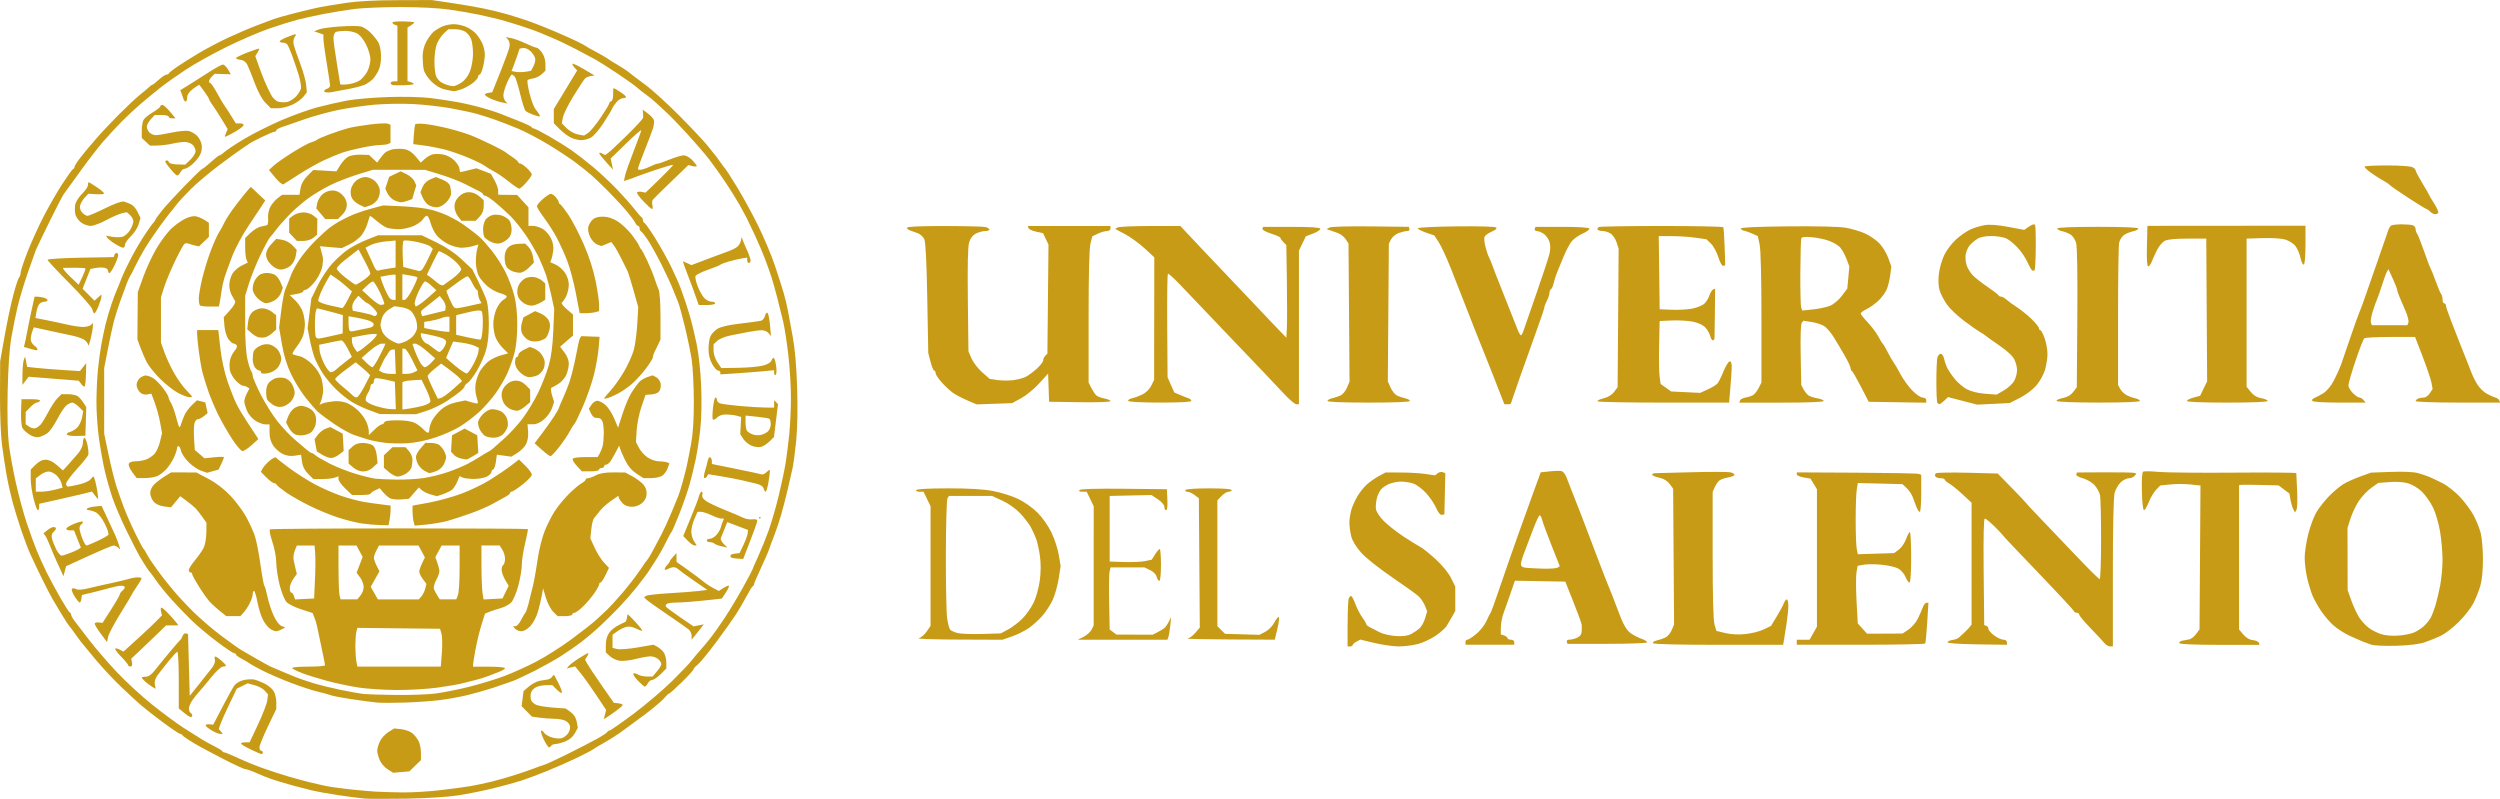<svg xmlns="http://www.w3.org/2000/svg" id="Livello_1" data-name="Livello 1" viewBox="0 0 1215.48 388.36"><defs><style>      .cls-1 {        fill: #c89b17;        stroke-width: 0px;      }    </style></defs><g id="g65"><path id="path210" class="cls-1" d="m176.85,388.21c-2.02-.18-7.54-.9-12.27-1.59s-10.79-1.81-13.49-2.47-6.38-1.61-8.18-2.1-5.11-1.45-7.36-2.12c-2.25-.67-5.38-1.76-6.95-2.42s-4.07-1.72-5.55-2.36c-1.48-.64-3.15-1.16-3.72-1.16s-5.43-2.24-10.81-4.99c-5.37-2.74-11.98-6.31-14.67-7.93-2.7-1.62-5.03-3.24-5.18-3.6-.15-.36-.63-.66-1.08-.66s-4.21-2.52-8.36-5.61c-4.16-3.08-8.99-6.86-10.74-8.38s-6.09-5.53-9.64-8.91c-3.56-3.37-9.22-9.44-12.59-13.49-3.36-4.05-6.55-7.91-7.08-8.59-.53-.67-1.86-2.51-2.96-4.09-1.1-1.57-2.22-3.05-2.49-3.27-.27-.22-1.94-2.8-3.71-5.72s-3.86-6.42-4.64-7.77-3.06-5.76-5.05-9.81-4.53-9.38-5.64-11.86c-1.11-2.47-3.12-7.81-4.48-11.86-1.36-4.05-3.22-10.12-4.13-13.49s-2.22-9.26-2.89-13.08c-.67-3.82-1.68-10.45-2.24-14.72C.39,211.9-.03,201.05,0,192.05l.07-16.35,2.14-12.13c1.18-6.67,3.08-15.68,4.23-20.03,1.15-4.35,2.43-8.26,2.85-8.69.41-.43.75-1.47.75-2.31s1.49-5.36,3.32-10.03c1.83-4.67,5.35-12.43,7.83-17.25,2.48-4.81,6.56-11.91,9.07-15.77,2.51-3.86,4.87-7.14,5.25-7.29.38-.15.7-.63.7-1.07s1.2-2.34,2.66-4.22,2.84-3.61,3.07-3.84,2.17-2.51,4.32-5.07c2.15-2.57,7.14-7.9,11.07-11.86,3.94-3.96,8.75-8.48,10.7-10.05,1.95-1.57,4.02-3.32,4.61-3.88.59-.56,1.26-1.02,1.49-1.02s1.63-1.1,3.1-2.45,3.13-2.45,3.66-2.45,1.1-.3,1.25-.66c.15-.36,1.93-1.78,3.95-3.15s6.61-4.26,10.18-6.42c3.58-2.16,10.2-5.66,14.72-7.77s10.98-4.85,14.35-6.1c3.37-1.24,6.87-2.56,7.77-2.93.9-.37,5.5-1.67,10.22-2.88s10.24-2.52,12.27-2.91c2.02-.39,7.54-1.3,12.27-2.02,5.66-.87,14.29-1.34,25.35-1.37l16.76-.05,9.25,1.38c5.09.76,12.08,1.95,15.54,2.65s8.87,2.02,12.01,2.93c3.15.91,8.12,2.51,11.04,3.55,2.92,1.05,8.44,3.25,12.27,4.89s8.61,3.79,10.63,4.78c2.02.98,3.86,1.98,4.09,2.2.22.23,2.43,1.48,4.91,2.78,2.47,1.3,5.05,2.8,5.72,3.33.67.53,2.88,1.92,4.91,3.07,2.02,1.16,4.48,2.78,5.46,3.61.98.83,4.55,3.53,7.94,6.01s11.06,9.47,17.05,15.54c5.99,6.07,11.98,12.47,13.32,14.22,1.34,1.75,2.81,3.59,3.27,4.09.46.5,1.73,2.2,2.82,3.77,1.09,1.57,2.2,3.05,2.46,3.27s2.8,4.17,5.62,8.77c2.82,4.6,7.45,13.06,10.28,18.81s6.45,14.31,8.04,19.03c1.59,4.72,3.54,10.79,4.33,13.49.79,2.7,1.73,6.56,2.09,8.59.36,2.02,1.42,7.73,2.34,12.67,1.12,6.02,1.85,14.28,2.19,24.95.32,10.04.15,19.59-.45,25.76-.53,5.39-1.33,11.46-1.78,13.48s-1.5,6.62-2.34,10.22c-.84,3.6-2.26,9.12-3.16,12.27-.9,3.15-2.44,7.75-3.42,10.22-.98,2.47-2.07,5.42-2.42,6.54s-2.17,5.3-4.03,9.28-3.38,7.54-3.38,7.9-.28.79-.61.94-1.66,2.3-2.95,4.77c-1.28,2.47-3.65,6.52-5.25,8.99s-5.98,8.61-9.73,13.64c-3.75,5.03-7.74,9.87-8.86,10.75-1.12.88-2.04,1.92-2.05,2.3,0,.39-2.55,3.18-5.66,6.22s-5.89,5.52-6.18,5.52-1.42,1.07-2.52,2.38c-1.1,1.31-5.4,4.92-9.56,8.03-4.16,3.11-9.4,6.96-11.64,8.55s-5.93,3.91-8.18,5.14c-2.25,1.23-4.52,2.59-5.05,3.02s-3.98,2.24-7.67,4.03-10.25,4.68-14.58,6.44-10.07,3.9-12.77,4.77c-2.7.87-8.77,2.53-13.49,3.7s-12.45,2.71-17.17,3.44c-5.07.78-15.45,1.43-25.35,1.59-9.22.15-18.42.12-20.44-.06h0Zm36.8-3.99c5.62-.65,12.31-1.54,14.87-1.98s7.16-1.4,10.22-2.14c3.07-.74,8.52-2.3,12.11-3.47s7.65-2.57,8.99-3.11,3.37-1.25,4.5-1.58c1.12-.33,6.28-2.7,11.45-5.27s11.61-5.89,14.31-7.38,5.03-3.03,5.18-3.41.63-.7,1.07-.7,5.65-3.63,11.58-8.06c5.93-4.44,14.29-11.52,18.58-15.74,4.28-4.22,8.64-8.78,9.67-10.13s3.05-3.75,4.48-5.34c1.43-1.59,3.72-4.35,5.1-6.13,1.38-1.78,4.35-6,6.59-9.38,2.24-3.37,6.17-9.91,8.73-14.52,2.56-4.61,4.65-8.54,4.65-8.73s1.24-3.04,2.75-6.33,3.88-9.12,5.25-12.94,3.6-11.55,4.95-17.17,2.85-12.8,3.35-15.95c.49-3.15,1.26-9.3,1.71-13.66.44-4.37.81-12.34.81-17.71s-.57-14.68-1.26-20.68-1.81-13.3-2.49-16.23-2-8.26-2.94-11.86c-.94-3.6-2.18-8.01-2.75-9.81s-1.98-5.76-3.13-8.8-3.42-8.37-5.06-11.86-3.44-7.25-4.01-8.38-2.07-3.88-3.32-6.13c-1.25-2.25-4.23-7.03-6.62-10.63s-6.04-8.75-8.13-11.45c-2.08-2.7-6.98-8.38-10.87-12.62-3.89-4.24-8.35-8.84-9.9-10.22-1.55-1.38-3.76-3.43-4.91-4.56-1.15-1.13-3.38-2.96-4.95-4.07-1.57-1.11-3.6-2.7-4.5-3.54s-5.23-3.93-9.63-6.87c-4.4-2.94-9.18-5.98-10.63-6.75-1.45-.77-5.58-2.97-9.17-4.88-3.6-1.91-8.75-4.38-11.45-5.48s-5.64-2.35-6.54-2.77c-.9-.42-4.58-1.73-8.18-2.92-3.6-1.19-8.47-2.66-10.82-3.28-2.36-.62-6.96-1.7-10.22-2.4-3.27-.71-9.8-1.84-14.52-2.52-5.17-.74-14.6-1.24-23.71-1.24-8.32,0-18.44.41-22.49.93s-10.86,1.63-15.13,2.46c-4.27.84-9.98,2.1-12.67,2.8-2.7.7-8.77,2.6-13.49,4.21-4.72,1.61-14.11,5.64-20.85,8.96-6.75,3.32-15.76,8.35-20.04,11.18s-9.79,6.75-12.27,8.71c-2.47,1.96-6.7,5.44-9.4,7.74-2.7,2.29-6.93,6.23-9.4,8.75s-6.52,6.89-8.99,9.73-7.55,9.43-11.29,14.67c-3.74,5.24-7.24,10.07-7.78,10.75-.54.67-3.7,6.75-7,13.49-3.31,6.75-6.31,13-6.67,13.9s-2.11,5.87-3.9,11.04-4,12.53-4.91,16.35c-.91,3.82-2.29,10.63-3.06,15.13-.9,5.27-1.53,14.56-1.78,26.11-.24,11.28-.01,20.84.6,25.76.54,4.3,2.07,12.74,3.42,18.75,1.34,6.01,3.68,14.66,5.19,19.22,1.51,4.56,3.73,10.68,4.93,13.61,1.2,2.92,3.37,7.71,4.82,10.63,1.45,2.92,4.43,8.44,6.62,12.27,2.19,3.82,4.28,7.07,4.64,7.22.36.15.65.64.65,1.1s.75,1.8,1.66,3,4.06,5.3,6.99,9.12c2.93,3.82,8.89,10.77,13.26,15.43,4.37,4.66,12.17,11.87,17.34,16.02s12.16,9.3,15.54,11.47,7.42,4.71,8.99,5.67c1.57.96,4.33,2.47,6.13,3.36s3.39,1.89,3.54,2.23.63.61,1.06.61,3.25,1.16,6.27,2.58c3.02,1.42,8.43,3.65,12.03,4.95s9.49,3.22,13.08,4.26c3.6,1.04,8.2,2.28,10.22,2.77s5.34,1.25,7.36,1.69,7.36,1.21,11.86,1.69c4.5.48,10.2.99,12.67,1.13s8.18.31,12.67.39,12.78-.4,18.4-1.05h0Zm-25.19-10.2c-1.49-.93-3.24-2.97-3.88-4.52-.65-1.55-1.18-3.6-1.18-4.56s.59-2.99,1.31-4.51c.72-1.52,2.59-3.56,4.14-4.52l2.83-1.75,3.48.39c1.91.22,4.31,1.09,5.33,1.94,1.02.85,2.37,2.54,3.01,3.76s1.16,3.81,1.16,5.77v3.56l-2.82,2.73-2.82,2.73-3.93.34-3.93.34-2.71-1.7Zm-66.57-9.65c-2.57-1.23-4.69-2.52-4.7-2.85-.01-.34.92-.61,2.07-.61h2.1l4.13-8.79c2.27-4.83,4.28-10.08,4.47-11.65l.34-2.86-1.53-1.77c-.84-.98-3.06-2.19-4.94-2.69l-3.41-.92-2.65,1.3-2.65,1.3-3.51,7.3c-1.93,4.01-3.9,8.42-4.38,9.79l-.87,2.49,1,1.21,1,1.21h-1.28c-.7,0-2.59-.77-4.19-1.72s-2.91-2.04-2.91-2.44.83-.64,1.84-.53l1.84.19,4.5-8.65c2.47-4.76,5.11-9.48,5.85-10.49.74-1.02,2.77-2.17,4.5-2.56,1.73-.39,4.07-.49,5.19-.22s3.37,1.15,4.99,1.96,3.55,2.4,4.29,3.53c.74,1.13,1.35,3.58,1.35,5.44v3.37l-4.09,8.52c-2.25,4.69-4.09,9.25-4.09,10.15s.37,1.63.82,1.63.82.37.82.82-.28.81-.61.81c-.34,0-2.72-1.02-5.29-2.25h0Zm142.53-4.75c-1.03-2.05-1.61-3.98-1.31-4.29.3-.3.9.06,1.32.81s2.07,1.79,3.66,2.32c1.59.53,3.79.73,4.89.46s2.58-1.4,3.3-2.49c.79-1.2,1.09-2.68.76-3.71-.3-.95-1.46-2.07-2.57-2.49s-3.42-.77-5.13-.77-4.82-.23-6.91-.52l-3.81-.52-2.51-2.54-2.51-2.54.47-3.68.47-3.68,2.63-2.24c1.45-1.23,3.75-2.45,5.12-2.71s3.16-.56,3.99-.68c.82-.12,1.81-.73,2.2-1.36s.84-.97.99-.76c.16.21,1.16,2.14,2.22,4.27,1.06,2.14,1.73,4.09,1.48,4.34s-1.4-.49-2.55-1.64l-2.09-2.09h-2.86c-1.57,0-3.81.43-4.96.96s-2.31,1.79-2.57,2.8c-.25,1.01-.23,2.57.05,3.45.28.88,1.51,1.98,2.73,2.45,1.22.46,4.9,1.03,8.16,1.27l5.94.43,2.41,1.72c1.59,1.13,2.6,2.72,2.96,4.67l.56,2.96-1.45,2.68c-.92,1.7-2.61,3.15-4.63,3.96-1.75.7-3.89,1.27-4.75,1.27s-1.8.37-2.08.82c-.28.45-.79.82-1.13.82s-1.46-1.68-2.49-3.73h0Zm29.71-12.2l.56-2.24-4.68-7.06c-2.57-3.89-5.96-8.65-7.54-10.59l-2.86-3.53-2.05.51-2.05.51,1.02-1.23c.56-.68,2.78-2.36,4.92-3.73s4.14-2.5,4.44-2.5.1.71-.44,1.58l-.99,1.58,1.07,2c.59,1.1,3.73,5.82,6.98,10.48l5.91,8.47,2.18.26c1.2.14,2.17.51,2.16.82,0,.31-1.55,1.66-3.42,3.01-1.87,1.35-3.94,2.78-4.59,3.17l-1.19.72.56-2.24Zm-204.7-.9l-2.52-2.12v-13.9c0-7.79-.32-13.78-.73-13.62-.4.15-2.33,2.25-4.29,4.67-1.96,2.42-4.34,5.46-5.29,6.76-1.12,1.53-1.58,3.11-1.32,4.48l.41,2.12-1.54-.89c-.85-.49-2.37-1.6-3.38-2.47s-1.84-1.79-1.84-2.06.89-.48,1.98-.48c1.35,0,2.83-1.09,4.69-3.48,1.49-1.91,4.71-5.87,7.16-8.79s4.68-5.5,4.98-5.72.79-1.08,1.09-1.91c.3-.82,1.01-1.35,1.58-1.16l1.02.34.41,15,.41,15,4.55-5.66c2.5-3.11,5.36-6.73,6.35-8.04,1.07-1.42,1.6-2.99,1.32-3.88-.26-.83-.18-1.51.19-1.51s1.68.87,2.92,1.94c1.24,1.06,2.25,2.17,2.25,2.45s-.67.52-1.49.52-3.36,2.34-5.91,5.52c-2.43,3.04-4.98,6.07-5.66,6.75-.68.68-2.07,2.41-3.08,3.85-1.01,1.44-1.84,3.35-1.84,4.24s.37,1.85.82,2.13c.45.28.82.85.82,1.27s-.34.77-.75.77-1.89-.95-3.27-2.12Zm93.97-4.93c-2.02-.18-7.54-.91-12.27-1.61s-9.32-1.58-10.22-1.94-3.66-1.12-6.13-1.68c-2.47-.56-8.33-2.47-13.02-4.24s-11.13-4.55-14.31-6.18-5.97-3.18-6.2-3.43c-.22-.26-1.79-1.19-3.48-2.07s-3.07-1.89-3.07-2.24-.4-.63-.89-.63-4.26-2.53-8.38-5.63c-4.12-3.1-9.7-7.79-12.41-10.43s-7.07-7.19-9.7-10.11-5.91-6.97-7.29-8.99-2.73-3.86-3-4.09-1.2-1.51-2.08-2.86-2.25-3.56-3.04-4.91-3.62-6.87-6.27-12.27c-2.65-5.4-5.81-12.76-7.01-16.35s-2.87-9.49-3.71-13.08c-.84-3.6-2.11-10.69-2.82-15.77-.71-5.08-1.26-13.17-1.22-17.99.04-4.82.36-11.71.72-15.3.36-3.6,1.07-8.93,1.59-11.86.51-2.92,1.47-7.52,2.13-10.22.66-2.7,1.95-7.11,2.87-9.81.92-2.7,2.02-5.64,2.44-6.54.42-.9,1.49-3.52,2.37-5.83.88-2.31,3.15-7.09,5.03-10.63,1.88-3.54,4.91-8.64,6.73-11.34,1.82-2.7,3.56-5.1,3.86-5.32s.7-.81.88-1.31c.18-.49,1.61-2.51,3.19-4.49,1.57-1.97,6.52-7.37,10.99-11.98,4.47-4.62,8.38-8.39,8.69-8.39s2.17-1.47,4.14-3.27c1.97-1.8,3.87-3.27,4.23-3.27s1.45-.75,2.44-1.67c.99-.92,5.29-3.76,9.57-6.32,4.28-2.56,12.34-6.61,17.91-9.01,5.57-2.4,13.48-5.25,17.58-6.34,4.1-1.09,10.58-2.57,14.4-3.28s12.84-1.5,20.03-1.73c7.46-.25,16.25-.05,20.44.47,4.05.49,10.12,1.41,13.49,2.03s8.89,1.93,12.27,2.9c3.37.98,6.87,2.09,7.77,2.47s4.76,1.91,8.59,3.39c3.82,1.48,7.07,2.98,7.22,3.35.15.36.63.66,1.06.66s3.81,1.73,7.5,3.85,8.55,5.14,10.8,6.71,6.85,5.14,10.22,7.92c3.37,2.79,8.72,7.77,11.88,11.08s7.02,7.67,8.59,9.69c1.56,2.02,3.12,3.8,3.45,3.95s.61.76.61,1.36.34,1.21.75,1.36,2.76,3.47,5.2,7.37,5.94,10.16,7.77,13.9c1.83,3.74,3.91,8.46,4.64,10.48.72,2.02,1.82,5.15,2.43,6.95s1.69,5.29,2.4,7.77,2.05,8.11,2.97,12.53c1,4.78,1.88,13.06,2.18,20.44.31,7.53.14,15.78-.44,20.99-.52,4.72-1.54,11.35-2.26,14.72-.72,3.37-2.02,8.71-2.89,11.86s-3.1,9.59-4.96,14.31-3.6,8.77-3.88,8.99c-.28.22-1.48,2.43-2.68,4.91s-3.48,6.52-5.07,8.99-3.35,5.18-3.91,6.01c-.57.83-2.82,3.77-5,6.54-2.18,2.77-6.07,7.24-8.64,9.94-2.57,2.7-6.85,6.93-9.52,9.41s-6.88,6.04-9.35,7.91-6.89,4.9-9.81,6.74-8.63,5.02-12.67,7.08-8.83,4.28-10.63,4.95-6.02,2.12-9.38,3.23-9.06,2.72-12.67,3.59c-3.61.87-9.66,1.96-13.45,2.43-3.79.47-11.33,1-16.76,1.18-5.43.18-11.53.18-13.56,0h0Zm28.44-4.43c3.7-.46,11.18-1.96,16.61-3.33,5.43-1.37,13.19-3.76,17.23-5.32s10.87-4.67,15.17-6.9c4.3-2.24,11.89-7.05,16.86-10.71,4.97-3.65,10.48-7.97,12.24-9.6s4.19-3.89,5.39-5.04,4.44-4.7,7.2-7.9c2.76-3.2,6.58-8.15,8.5-11s3.71-5.36,3.97-5.59,1.45-2.25,2.65-4.5,3.04-5.74,4.1-7.77,3.16-6.62,4.66-10.22,3.02-7.28,3.38-8.18,1.23-3.66,1.93-6.13c.71-2.47,1.66-6.15,2.11-8.18s1.43-6.99,2.17-11.04c.92-4.99,1.34-11.69,1.32-20.78-.02-7.38-.48-16.4-1.03-20.03s-2.08-11.03-3.4-16.42c-1.32-5.4-2.74-10.55-3.15-11.45-.41-.9-1.52-3.66-2.46-6.13-.94-2.47-3.58-8.18-5.86-12.67s-5.26-9.83-6.64-11.86-2.8-3.8-3.16-3.95-.66-.79-.66-1.43-.31-1.16-.69-1.16-1.02-.69-1.43-1.53-2.21-3.3-4.01-5.47c-1.8-2.17-5.85-6.55-8.99-9.73-3.15-3.18-7.02-6.89-8.59-8.23-1.58-1.34-4.89-3.97-7.36-5.85s-8.35-5.77-13.08-8.65c-4.72-2.88-11.53-6.45-15.13-7.94-3.6-1.49-8.57-3.41-11.04-4.28s-6.34-2.1-8.59-2.75-7.95-1.89-12.67-2.75c-4.72-.87-13-1.81-18.4-2.09-5.4-.28-13.89-.15-18.87.3-4.98.45-12.89,1.6-17.58,2.55s-12.2,3.03-16.7,4.61-9.38,3.28-10.84,3.76c-1.46.49-2.66,1.19-2.66,1.56s-.4.68-.89.68-3.34,1.2-6.34,2.66-5.63,2.85-5.86,3.09c-.22.24-1.51,1.12-2.86,1.96s-6.5,4.57-11.45,8.28c-4.95,3.71-11.34,9.08-14.21,11.94-2.87,2.86-6.18,6.48-7.35,8.06-1.18,1.57-2.35,3.05-2.61,3.27-.26.22-2.48,3.17-4.95,6.54-2.47,3.37-5.81,8.34-7.43,11.04-1.62,2.7-3.81,6.75-4.87,8.99s-2.1,4.27-2.33,4.5-.9,1.7-1.5,3.27c-.6,1.57-2.02,5.44-3.15,8.59-1.14,3.15-2.55,7.56-3.14,9.81-.59,2.25-1.9,8.32-2.91,13.49l-1.84,9.4v15.95s0,15.95,0,15.95l2.14,10.22c1.18,5.62,2.86,12.43,3.73,15.13.87,2.7,2.56,7.48,3.75,10.63,1.19,3.15,3.7,8.85,5.58,12.67s3.65,7.13,3.94,7.36c.29.22,1.09,1.53,1.79,2.9s3.04,4.86,5.2,7.77c2.16,2.9,4.12,5.46,4.36,5.69.24.22,1.79,2.1,3.45,4.17,1.66,2.07,5.89,6.6,9.4,10.07,3.51,3.47,9.7,8.77,13.76,11.78,4.05,3.01,8.1,5.91,8.99,6.46.89.55,4.37,2.57,7.74,4.5s6.49,3.65,6.95,3.83c.46.18,2.68,1.13,4.92,2.11s5.56,2.36,7.36,3.07,5.66,2.03,8.59,2.93,8.99,2.39,13.49,3.32,9.65,1.82,11.45,1.99,8.8.36,15.56.44c6.76.08,15.32-.24,19.02-.71h0Zm-37.85-2.94c-4.05-.63-10.67-2.03-14.72-3.11s-9.47-2.75-12.05-3.72c-2.58-.97-4.9-2.1-5.16-2.52-.28-.46,2.86-.76,7.75-.76,4.52,0,8.23-.3,8.23-.67s-.75-4.14-1.67-8.38-1.88-8.81-2.13-10.16c-.25-1.35-.87-3.44-1.37-4.66l-.91-2.2-5.48-1.76c-3.01-.97-6.24-2.57-7.17-3.56s-2.43-4.69-3.34-8.23c-.9-3.53-1.65-8.48-1.66-10.99-.01-2.58-.85-6.99-1.91-10.12-1.04-3.07-1.56-5.76-1.15-6.01.41-.25,28.71-.46,62.88-.46,34.18,0,62.29.14,62.47.33s-.39,3.26-1.27,6.83-1.6,8.26-1.61,10.4c0,2.14-.77,6.74-1.7,10.22-.93,3.48-2.47,7.16-3.43,8.18-.95,1.02-3.23,2.26-5.06,2.77-1.83.5-4.31,1.31-5.52,1.8l-2.2.89-1.68,5.34c-.93,2.94-2.23,8.28-2.91,11.88-.67,3.6-1.22,7-1.22,7.56v1.02s7.77,0,7.77,0c4.27,0,7.77.32,7.77.72s-1.2,1.17-2.66,1.71c-1.46.55-3.95,1.51-5.52,2.13-1.57.63-4.33,1.49-6.13,1.92s-4.74,1.17-6.54,1.65-7.3,1.42-12.21,2.09c-4.92.67-13.93,1.18-20.03,1.13-6.1-.05-14.4-.61-18.45-1.24h0Zm40.85-16.86c.28-3.71.2-7.85-.19-9.2l-.71-2.45-20.08-.22-20.08-.22-.5,1.85c-.27,1.02-.5,4.11-.51,6.86,0,2.75.22,6.16.5,7.56l.51,2.56h40.53l.52-6.75Zm-61.7-35.37c.23-4.95.27-10.74.1-12.88l-.31-3.88h-8.59l-1.01,2.44c-.56,1.34-.81,3.46-.56,4.7s.7,3.25,1,4.46l.55,2.2-1.72,2.42c-.95,1.33-1.72,3.37-1.72,4.54s.34,2.12.76,2.12,1,.75,1.29,1.67l.53,1.67,4.63-.24,4.63-.24.41-8.99Zm22.12,7.56c.84-1.01,1.55-2.87,1.56-4.12.01-1.25-.75-3.34-1.71-4.63l-1.73-2.34,1.47-3.84,1.47-3.84-1.5-2.78-1.5-2.78h-8.74v11.24c.02,6.18.24,12.07.52,13.08l.49,1.84h8.13l1.53-1.84h0Zm29.61.41c.71-.79,1.55-2.47,1.87-3.75l.58-2.31-1.74-2.35c-.96-1.29-1.74-2.91-1.74-3.59s.62-2.52,1.37-4.1l1.37-2.87-1.55-2.88-1.55-2.88h-19.21l-1.25,2.41c-.69,1.33-1.25,2.93-1.25,3.55s.61,2.36,1.36,3.86l1.36,2.72-2.12,3.77-2.12,3.77,1.74,3.05,1.74,3.05h19.87l1.29-1.43Zm17.79-.67c.44-1.15.8-7.04.8-13.08v-10.99h-8.74l-1.53,2.84-1.53,2.84.99,2.74c.54,1.51.99,3.36.99,4.12s-.71,2.7-1.58,4.32c-.87,1.62-1.36,3.55-1.08,4.29s1.02,2.17,1.67,3.19l1.18,1.84h8.03l.8-2.1Zm23.15-1.39l1.5-3.08-1.71-2.9c-.94-1.59-1.71-3.77-1.71-4.85s.37-2.18.82-2.45c.45-.28.82-1.6.82-2.94s-.59-3.34-1.32-4.45l-1.32-2.02h-8.81v10.02c.01,5.51.25,11.41.53,13.12l.51,3.1,4.59-.24,4.59-.24,1.5-3.08Zm-114.59,17.74c-1.01-.7-2.55-2.7-3.44-4.43-.88-1.73-2.07-5.57-2.63-8.53-.56-2.96-1.3-5.38-1.65-5.38s-.63.68-.63,1.51-.6,2.76-1.34,4.29-2.09,3.61-3,4.62l-1.66,1.84h-6.85l-2.82-2.25c-1.55-1.24-3.72-3.17-4.83-4.29-1.11-1.12-3.57-4.52-5.47-7.54-1.9-3.02-3.46-5.88-3.46-6.34s-.37-.84-.82-.84-.82-.52-.82-1.15,1.31-2.72,2.91-4.63c1.6-1.92,3.5-4.62,4.23-6.01.75-1.44,1.34-4.63,1.38-7.43l.07-4.91-2.02-2.86c-1.11-1.57-2.58-3.44-3.27-4.15s-2.65-2.33-4.35-3.6l-3.11-2.31-2.26,2.71-2.26,2.71-3.44-.46c-2.21-.3-4.01-1.15-5.03-2.38-.88-1.05-1.61-2.91-1.62-4.13-.02-1.27.81-3.05,1.94-4.18,1.08-1.08,3.38-2.84,5.11-3.91l3.14-1.94,6.13.02,6.13.02,5.88,3.11c3.79,2.01,7.59,4.93,10.72,8.23,2.66,2.82,6.12,7.49,7.68,10.37s3.43,6.99,4.15,9.12c.72,2.13,1.95,8.37,2.72,13.88s1.63,10.2,1.91,10.42c.28.22.94,2.56,1.48,5.18s1.89,6.77,3,9.21c1.25,2.73,2.75,4.71,3.88,5.13l1.85.68-1.76.94c-.97.52-2.25.94-2.85.94s-1.92-.58-2.93-1.28h0Zm119.22.05l-1.02-1.23h1.2c.66,0,1.9-1.38,2.76-3.07s1.78-3.25,2.04-3.48.93-2.06,1.47-4.09,1.55-6.07,2.23-8.99c.68-2.92,1.73-8.81,2.32-13.08.59-4.27,2.1-10.34,3.35-13.49,1.25-3.15,3.48-7.56,4.96-9.81,1.48-2.25,4.44-5.87,6.59-8.04,2.15-2.17,4.93-4.55,6.18-5.29,1.25-.74,2.27-1.63,2.27-1.98s.5-.64,1.1-.64,2.35-.64,3.88-1.43c1.91-.98,4.59-1.42,8.51-1.39l5.72.04,3.35,1.81c1.84,1,4.2,2.72,5.24,3.82,1.23,1.31,1.86,2.94,1.81,4.69-.05,1.81-.77,3.27-2.21,4.52-1.32,1.14-3.21,1.84-4.96,1.84s-3.44-.63-4.35-1.53c-.84-.84-1.7-2.04-1.91-2.66l-.38-1.12-3.46,2.39c-1.9,1.32-4.36,3.52-5.46,4.91-1.1,1.38-2.4,2.99-2.87,3.57-.48.58-1.07,3.02-1.32,5.42l-.45,4.37,2.1,4.59c1.15,2.52,3.19,5.75,4.53,7.18l2.43,2.6-1.72,3.55c-.95,1.95-2.02,3.55-2.38,3.55s-.65.39-.65.87-1.07,2.43-2.38,4.33c-1.31,1.9-3.78,4.82-5.5,6.48-1.71,1.67-3.59,3.03-4.16,3.03s-1.05.37-1.05.82-1.61.82-3.57.82h-3.57l-2.17-2.17c-1.19-1.19-2.78-4.23-3.53-6.75l-1.36-4.58-.65,3.6c-.36,1.98-1.21,5.53-1.89,7.88-.68,2.35-2.31,5.42-3.62,6.82-1.42,1.52-3.19,2.54-4.4,2.54-1.11,0-2.48-.55-3.04-1.23h0Zm-74.53-51.17c-2.54-.37-7.69-1.67-11.45-2.87s-10.14-3.84-14.19-5.86c-4.05-2.01-9.2-4.96-11.45-6.56s-4.21-3.21-4.36-3.59c-.15-.38-.7-.7-1.23-.72-.52-.01-2.18-1.26-3.69-2.77l-2.73-2.75.88-1.64c.48-.9,2.04-2.62,3.47-3.82s2.82-1.85,3.08-1.45c.27.4,3.25,2.76,6.62,5.23s8.91,5.98,12.3,7.8c3.39,1.81,9.09,4.31,12.66,5.54s8.7,2.59,11.41,3.02c2.71.43,6.67.99,8.8,1.24l3.88.46v2.25c0,1.24-.23,3.4-.51,4.8l-.51,2.56-4.19-.1c-2.3-.05-6.27-.4-8.81-.78h0Zm25.19-.87c-.28-1.06-.52-3.26-.53-4.87v-2.94s7.96-1.46,7.96-1.46c4.38-.8,11.46-2.75,15.71-4.32,4.26-1.57,10.51-4.58,13.9-6.68,3.39-2.11,7.97-5.21,10.17-6.9l4.01-3.07,3.15,3.07c1.73,1.69,3.12,3.64,3.09,4.34s-2.05,2.83-4.49,4.74-4.8,3.48-5.25,3.48-.83.31-.83.68-1.01,1.2-2.25,1.83-3.94,2.13-6.01,3.32c-2.07,1.19-6.85,3.28-10.63,4.63-3.78,1.36-8.89,3.03-11.36,3.72-2.47.69-7.11,1.51-10.31,1.81l-5.81.55-.52-1.93Zm-11.58-11.43c-.9-.53-2.37-1.84-3.27-2.91l-1.64-1.96-2.24,1.05c-1.23.58-2.25,1.33-2.25,1.66,0,.34-2.01.61-4.47.61h-4.46l-3.31-3.14c-1.82-1.73-3.31-3.78-3.31-4.55v-1.41l-1.84.67c-1.01.37-3.76.67-6.12.67h-4.28l-2.53-2.53c-1.72-1.72-2.67-3.62-2.98-5.92l-.45-3.39-3.06.49c-2.02.32-4,.04-5.82-.83-1.52-.72-3.59-2.54-4.6-4.02-1.26-1.85-1.84-3.91-1.84-6.54v-3.83h-2.06c-1.13,0-3.33-.83-4.89-1.84-1.62-1.05-3.37-3.16-4.08-4.92-.68-1.7-1.24-3.72-1.24-4.5,0-.78.57-2.49,1.25-3.8l1.25-2.39-1.05-.66c-.58-.37-1.52-.67-2.1-.68-.58,0-2.11-1.09-3.4-2.42s-2.6-3.53-2.9-4.91-.3-3.7.01-5.16c.31-1.46,1.3-3.46,2.19-4.44.9-.98,1.39-2.17,1.09-2.66s-.98-.89-1.52-.9c-.54-.01-1.69-1-2.55-2.19-.9-1.23-1.73-4-1.93-6.41l-.35-4.25,3.04-3.37c1.73-1.91,2.81-3.81,2.51-4.4-.29-.57-1.06-1.95-1.71-3.07-.65-1.12-1.16-3.33-1.13-4.91.03-1.57.68-3.97,1.46-5.32s2.8-3.14,4.49-3.98l3.08-1.52-.65-1.34c-.36-.74-.66-3.42-.67-5.96v-4.62s2.61-2.51,2.61-2.51c1.44-1.38,3.65-2.73,4.91-3.01s2.65-.59,3.09-.7.69-1.6.54-3.31c-.16-1.84.3-4.15,1.11-5.66.76-1.4,2.36-3.29,3.55-4.19l2.17-1.64h8.44l.51-3.18c.34-2.1,1.47-4.14,3.35-6.02l2.84-2.84,5.63.32,5.63.32,1.88-3.04c1.03-1.67,2.78-3.52,3.89-4.11,1.11-.59,3.82-1.02,6.04-.95l4.03.13,1.99,1.87,1.99,1.87,1.23-1.75c.68-.96,1.78-2.31,2.46-2.99.68-.68,2.51-1.47,4.07-1.77,1.56-.29,4.11-.29,5.66,0,1.87.35,3.66,1.54,5.29,3.52l2.47,2.99,1.86-1.7c1.02-.94,2.7-1.96,3.73-2.27s3.34-.32,5.12-.02c2,.34,4.19,1.49,5.69,2.99,1.34,1.34,2.44,3.15,2.44,4.01s.21,1.57.46,1.57,2.1-.41,4.11-.92l3.66-.92,3.51,1.34,3.51,1.34,1.78,3.16c.98,1.74,1.78,4.03,1.78,5.1v1.93s4.6.05,4.6.05l4.6.05,2.76,3.01,2.76,3.01v9.02h2.25c1.24,0,3.38.7,4.77,1.54,1.39.84,3.17,2.92,3.98,4.61.94,1.98,1.31,4.12,1.04,6.02-.23,1.62-.65,3.52-.94,4.22l-.52,1.27,2.67,1.18c1.47.65,3.5,2.43,4.52,3.96,1.09,1.64,1.85,4.02,1.85,5.8,0,1.66-.58,4.18-1.28,5.59s-1.64,2.79-2.09,3.06.58,1.71,2.29,3.18l3.1,2.68v10.23l-3.13,2.71-3.13,2.71,2.12,2.78c1.26,1.65,2.12,3.84,2.12,5.39,0,1.43-.53,3.87-1.18,5.42s-2.4,3.56-3.88,4.47c-1.49.91-3.02,1.76-3.41,1.89s-.25,1.74.3,3.58l1,3.34-.97,2.93c-.53,1.61-2.24,4.05-3.81,5.42-1.91,1.68-3.7,2.49-5.48,2.49h-2.64l.28,3.58c.17,2.17-.22,4.55-1,6.05-.7,1.36-2.6,3.29-4.22,4.29l-2.94,1.82-3.52-.48-3.52-.48-.46,3.43c-.25,1.89-.85,3.56-1.33,3.72s-.87.75-.87,1.31-.98,1.54-2.17,2.18-4.04,1.15-6.34,1.14-4.8-.32-5.56-.69l-1.39-.67-1.14,2.73c-.63,1.5-1.75,3.23-2.49,3.85s-2.7,1.58-4.34,2.15l-3,1.03-2.94-.8c-1.62-.44-3.61-1.39-4.43-2.12l-1.49-1.32-2.4,2.75-2.4,2.75-3.88.31c-2.13.17-4.61-.12-5.51-.65h0Zm16.35-9.76c3.15-.45,8.48-1.78,11.86-2.94,3.37-1.16,7.79-3,9.81-4.09,2.02-1.09,4.78-2.7,6.13-3.58s3.01-1.86,3.68-2.18,1.63-.97,2.13-1.44,3.01-2.7,5.59-4.95c2.58-2.25,6.63-6.66,9-9.81s5.81-8.85,7.63-12.67c1.82-3.82,4.11-9.71,5.08-13.08,1.2-4.19,1.91-9.52,2.22-16.84l.46-10.7-1.41-6.47c-.77-3.56-1.9-7.95-2.49-9.77-.6-1.81-2.09-5.49-3.32-8.18-1.23-2.68-4.07-7.64-6.32-11.01s-5.79-7.79-7.86-9.81c-2.07-2.02-5.46-5.06-7.53-6.75-2.07-1.69-4.18-3.07-4.7-3.07s-.94-.28-.94-.61c0-.34-.83-1.01-1.84-1.5s-4.04-2.03-6.74-3.42-8.22-3.54-12.27-4.77l-7.36-2.24-12.67-.02-12.67-.02-7.36,2.25c-4.05,1.24-10.09,3.59-13.42,5.23-3.33,1.64-8.24,4.59-10.92,6.56-2.67,1.97-6.71,5.48-8.97,7.81s-5.08,5.52-6.26,7.1-2.61,3.36-3.19,3.97c-.58.61-2.66,4.47-4.63,8.59s-4.44,10.24-5.49,13.61l-1.91,6.13v13.08c0,8.42.4,14.83,1.14,17.99.63,2.7,1.46,5.26,1.84,5.68.38.43.69,1.41.69,2.18s1.75,4.85,3.88,9.07,5.8,10.08,8.15,13.03,6.02,6.85,8.18,8.68,4.8,4.09,5.88,5.03c1.08.94,2.25,1.71,2.6,1.71s1.12.47,1.71,1.04c.59.57,3.66,2.37,6.8,4,3.15,1.63,8.85,3.89,12.67,5.04s8.24,2.23,9.81,2.41c1.57.18,6.17.38,10.22.44,4.05.06,9.94-.26,13.08-.71h0Zm-16.7-2.89l-2.52-2.12v-6.11l2.09-1.96,2.09-1.96h6.34l1.69,1.95c.93,1.07,1.68,2.9,1.68,4.07,0,1.17-.22,2.89-.47,3.82-.25.93-1.5,2.31-2.77,3.07s-3.06,1.37-3.97,1.37-2.78-.95-4.17-2.12Zm17.2-.66c-1.07-.6-2.44-1.96-3.04-3.04-.6-1.07-1.1-2.72-1.11-3.65s1.02-2.86,2.29-4.29l2.32-2.6,2.79.03c1.53.01,3.34.48,4.02,1.04.67.56,1.69,1.83,2.25,2.82s1.02,2.39,1.02,3.09-.54,2.32-1.2,3.6c-.67,1.3-2.35,2.72-3.8,3.23-1.43.5-2.82.89-3.09.88-.27-.02-1.37-.52-2.45-1.11h0Zm-34.64-1.61l-2.25-1.93v-6.48l1.89-1.78c1.3-1.22,2.91-1.77,5.11-1.75,1.77.01,3.91.55,4.74,1.18.94.71,1.69,2.58,1.95,4.89l.42,3.74-2.19,2.03c-1.39,1.29-3.16,2.03-4.81,2.03-1.57,0-3.51-.77-4.86-1.94h0Zm52.42-4.37c-1.19-.18-2.78-1.01-3.52-1.84l-1.36-1.5.25-3.97.25-3.97,3.07-1.64,3.07-1.64,3.07,1.64,3.07,1.64.25,4.28.25,4.28-2.7,1.65c-1.48.91-2.88,1.59-3.11,1.53-.22-.07-1.38-.27-2.57-.45h0Zm-67.5-1.84l-2.61-1.59-.56-2.97-.56-2.97,1.62-2.18c.89-1.2,2.62-2.53,3.84-2.97l2.22-.79,3.01,1.61,3.01,1.61.24,4.2.24,4.2-2.19,1.73c-1.21.95-2.97,1.72-3.92,1.72-.95,0-2.91-.72-4.34-1.6h0Zm30.52-5.81c-2.64-.32-6.32-1.02-8.18-1.57s-4.97-1.56-6.92-2.24c-1.95-.68-6.18-3.03-9.4-5.22s-6.8-4.84-7.96-5.88c-1.16-1.04-3.97-4.27-6.25-7.17s-5.47-8.11-7.09-11.58c-1.95-4.17-3.41-9.03-4.31-14.31l-1.36-8,1-8.04c.55-4.42,1.39-9.02,1.87-10.22.48-1.2,1.18-2.91,1.57-3.81.38-.9,1.08-2.68,1.54-3.97.47-1.28,2.19-4.41,3.84-6.95s5.25-6.83,8.01-9.53c2.76-2.7,6.03-5.62,7.27-6.49,1.24-.87,3.06-2.04,4.04-2.6s3.44-1.79,5.46-2.75,6.44-2.5,9.81-3.41l6.13-1.67,9.4.42c5.17.23,11.54,1,14.14,1.72,2.61.71,6.1,1.96,7.77,2.78s3.95,2.01,5.07,2.66,3.51,2.28,5.31,3.63c1.8,1.35,4.13,3.19,5.19,4.09,1.06.9,3.74,3.91,5.96,6.69,2.22,2.78,5.27,7.57,6.78,10.63s3.4,8.15,4.2,11.3c.95,3.73,1.44,8.71,1.42,14.31-.02,5.37-.54,10.52-1.4,13.75-.76,2.84-2.33,7.26-3.49,9.81s-3.7,6.87-5.64,9.59c-1.94,2.72-5.53,6.79-7.98,9.03s-6.65,5.44-9.33,7.09c-2.68,1.65-8.14,4.08-12.14,5.39-4.41,1.45-9.7,2.53-13.41,2.74-3.37.19-8.29.09-10.94-.22h0Zm-1.56-8.95c.5,0,1.06-.45,1.25-1,.22-.67,2.33-.99,6.41-.98,3.93.02,6.94.48,8.53,1.32,1.35.72,3.16,2.07,4.01,3.02s1.87,1.72,2.25,1.72.69-.75.69-1.68.6-2.84,1.34-4.27c.74-1.43,2.67-3.79,4.29-5.25,1.97-1.77,4.42-2.96,7.4-3.59l4.45-.94,2.87.88c1.58.48,3.02.73,3.2.55.18-.18-.11-1.65-.64-3.26-.57-1.74-.74-4.34-.4-6.39.31-1.9,1.28-4.64,2.16-6.08.88-1.44,2.63-3.5,3.91-4.57s3.98-2.41,6.02-2.99l3.71-1.04-2.44-2.39c-1.34-1.31-2.97-3.65-3.62-5.2s-1.17-4.57-1.16-6.72.71-5.44,1.57-7.32c.85-1.88,2.32-3.82,3.25-4.32s1.7-1.25,1.7-1.67-1.48-1.16-3.28-1.64-4.58-2.03-6.17-3.42c-1.59-1.4-3.45-3.62-4.14-4.95-.69-1.33-1.31-4.12-1.39-6.22-.08-2.09.16-4.98.53-6.42l.67-2.62-2.71.78c-1.49.43-3.97.78-5.52.78s-4.39-.76-6.32-1.7-4.45-2.82-5.6-4.19-2.52-4.1-3.05-6.07-1.35-3.58-1.82-3.58-1.34.76-1.92,1.7-2.6,2.4-4.49,3.25c-1.89.86-5.15,1.57-7.26,1.58-2.11,0-4.73-.33-5.84-.74-1.1-.42-3.35-1.94-4.99-3.38-1.64-1.44-3.09-2.48-3.21-2.3-.13.17-.68,1.86-1.22,3.75s-1.91,4.53-3.03,5.86c-1.12,1.33-3.7,3.23-5.73,4.21l-3.69,1.79-5.32-.45-5.32-.45.41,1.38c.23.76.65,2.41.95,3.66.3,1.26.09,3.91-.47,5.89s-2.28,5.1-3.84,6.92c-1.56,1.82-3.35,3.31-3.99,3.31s-1.16.34-1.16.75-1.47.99-3.27,1.3l-3.27.55,2.8,2.72c1.54,1.5,3.19,4.13,3.67,5.86s.87,4.24.88,5.6c0,1.35-.34,3.66-.76,5.13-.42,1.47-1.9,4.11-3.29,5.86-1.39,1.75-2.24,3.36-1.89,3.56.35.21,1.88.64,3.4.97,1.62.35,4.19,2.01,6.18,4.01,2.23,2.23,3.78,4.74,4.48,7.23.59,2.1.9,5.03.69,6.51-.21,1.48-.68,3.41-1.05,4.27l-.68,1.57,1.57-.65c.87-.36,3.23-.82,5.25-1.03,2.32-.24,4.82.11,6.75.93,1.69.72,4.22,2.5,5.63,3.95,1.41,1.45,3.06,3.83,3.67,5.28.61,1.45,1.12,3.45,1.12,4.45v1.82l2.7-2.61c1.48-1.44,3.11-2.61,3.61-2.61h0Zm-5.9-6.82c-2.7-1.01-6.52-2.79-8.5-3.98s-5.44-3.93-7.69-6.1c-2.25-2.18-5.27-5.79-6.69-8.04-1.43-2.25-3.16-5.56-3.85-7.36s-1.75-5.78-2.34-8.84l-1.09-5.57.91-7.23.91-7.23,3.08-6.32c1.69-3.47,4.88-8.29,7.09-10.71,2.21-2.41,5.72-5.55,7.82-6.96,2.09-1.41,6.2-3.52,9.12-4.67l5.32-2.1h10.63s10.63,0,10.63,0l7.14,3.46c4.7,2.28,8.91,5.11,12.3,8.28l5.15,4.82,2.97,6c1.63,3.3,3.44,7.47,4.03,9.27.58,1.81,1.04,6.92,1.03,11.45-.02,5.42-.52,9.79-1.48,12.95-.8,2.63-2.77,6.99-4.38,9.69s-3.6,5.33-4.42,5.84-1.49,1.24-1.49,1.62-.83,1.42-1.84,2.3c-1.01.89-3.97,3.03-6.58,4.77s-7.1,3.93-9.98,4.86l-5.25,1.69-8.82-.04-8.82-.04-4.91-1.83Zm12.5-7.23l-.24-6.69-4.49-1.01c-2.47-.55-4.77-.84-5.11-.62s-.62.91-.62,1.56-.37,1.18-.82,1.18-.82.56-.82,1.26-.58,2.14-1.29,3.23c-.71,1.09-1.17,2.59-1.02,3.35.17.85,1.99,1.93,4.77,2.82,2.47.8,5.71,1.48,7.19,1.53l2.69.08-.24-6.69Zm13.35,5.02c1.79-.48,3.44-1.36,3.66-1.94s-.64-3.23-1.92-5.89l-2.33-4.82-3.57.17c-1.96.09-4.06.36-4.66.59l-1.09.42v13.28l3.33-.47c1.83-.26,4.79-.86,6.58-1.34h0Zm14.74-8.11l4.35-3.9-1.12-1.35c-.62-.74-2.9-2.66-5.08-4.26l-3.96-2.91-3.29,2.64c-1.81,1.45-3.29,3.01-3.29,3.47s1.12,3.11,2.48,5.91l2.48,5.09,1.54-.4c.85-.22,3.5-2.16,5.89-4.3h0Zm-43.28-1.06c1.46-2.81,2.76-5.31,2.88-5.54.12-.24-1.4-1.78-3.37-3.43l-3.59-3-5,3.72c-2.75,2.05-5,4.03-5,4.42s1.7,2.09,3.79,3.8c2.08,1.71,4.2,3.55,4.7,4.1.5.55,1.37,1.01,1.93,1.02.56.02,2.21-2.27,3.67-5.08h0Zm15.18-12.27l-.24-5.93h-1.14c-.63,0-1.55.74-2.04,1.64-.5.9-1.09,1.82-1.32,2.04-.22.22-1.04,1.78-1.81,3.45l-1.41,3.04,1.41.82c.77.45,2.62.83,4.1.84l2.69.02-.24-5.93h0Zm9.2,5.09l1.56-.84-2.61-5.3c-1.44-2.91-3.08-5.3-3.66-5.3h-1.05v12.27h2.1c1.15,0,2.8-.38,3.66-.84Zm28.71-3.71c1.2-2.22,2.3-4.95,2.45-6.06l.28-2.02-2.04-.99c-1.12-.54-3.94-1.24-6.26-1.55l-4.21-.56-1.72,3.88c-.94,2.13-1.72,3.97-1.72,4.08s2.08,1.92,4.62,4.01c2.54,2.09,5.03,3.68,5.52,3.52.49-.16,1.88-2.1,3.07-4.32h0Zm-67.04,2.7c.59-.57,2.64-2.25,4.54-3.74l3.46-2.7-2.04-4.03c-1.12-2.22-2.5-4.01-3.05-3.98-.55.03-3.22.53-5.91,1.11l-4.91,1.05.21,2.62c.12,1.44,1.14,4.44,2.26,6.66s2.57,4.04,3.2,4.04,1.64-.47,2.23-1.03Zm20.89-5.71c1.24-2.36,2.52-4.94,2.85-5.72l.6-1.43h-1.84c-1.01,0-3.61,1.56-5.79,3.48l-3.95,3.48,2.25,2.25c1.24,1.24,2.56,2.25,2.94,2.25s1.71-1.93,2.94-4.29h0Zm25.64,2.17l1.98-2.12-4.09-3.59c-2.25-1.97-4.73-3.59-5.52-3.6s-1.43.08-1.42.19c0,.11.48,1.49,1.05,3.07s1.68,4.06,2.46,5.52,1.9,2.66,2.49,2.66,1.96-.95,3.05-2.12Zm-29.5-10.02c2.02-1.78,3.41-3.51,3.07-3.86s-3.19-.14-6.34.46l-5.73,1.08v1.73c0,.95.57,2.55,1.27,3.55l1.27,1.82,1.38-.78c.76-.43,3.04-2.23,5.06-4.01Zm35.52,2.96c.7-1,1.27-2.41,1.27-3.14,0-.83-1.15-1.66-3.07-2.22-1.69-.49-4.45-1.14-6.13-1.45l-3.07-.55.03,1.11c.01.61.51,1.76,1.11,2.54.6.79,1.36,1.43,1.7,1.43s1.7.92,3.04,2.04c1.34,1.12,2.75,2.04,3.14,2.04s1.28-.82,1.98-1.82h0Zm-18.6-3.27c1.26-.55,2.94-1.72,3.74-2.6.8-.88,1.66-2.43,1.92-3.45.26-1.02.05-3.11-.46-4.66-.51-1.54-1.62-3.43-2.47-4.2-.85-.77-3-1.59-4.79-1.83l-3.25-.44-2.51,1.49c-1.38.82-2.89,2.57-3.36,3.9-.46,1.33-.84,3.02-.84,3.76s.46,2.32,1.02,3.51c.56,1.19,2.31,2.91,3.88,3.82s3.31,1.67,3.85,1.68c.54.01,2.01-.43,3.27-.98h0Zm37.69-7.57c.13-3.52-.11-6.75-.55-7.19-.51-.51-2.35-.43-5.15.2-2.4.54-5,1.16-5.79,1.38l-1.43.39v9.47l5.52,1.26c3.04.69,5.89,1.17,6.34,1.07.45-.1.93-3.07,1.06-6.58h0Zm-73.59,4.87l5.48-1.25.04-4.47.04-4.47-4.13-1.15c-2.27-.63-5.11-1.37-6.3-1.64l-2.16-.49-.49,1.29c-.27.71-.49,3.77-.49,6.81s.25,5.77.55,6.07c.3.3.87.55,1.27.55s3.19-.56,6.2-1.25h0Zm14.88-3.25c1.57-.29,3.51-.71,4.29-.93s1.43-.91,1.43-1.54-1.38-1.52-3.07-2c-1.69-.47-4.45-1.09-6.13-1.37l-3.07-.51v3.24c0,1.78.25,3.49.55,3.79.3.3,1.13.39,1.84.2.71-.2,2.57-.6,4.15-.89Zm42.52-2.45v-3.68h-1.19c-.65,0-2.03.34-3.07.77s-3.26.99-4.94,1.26l-3.07.5v2.97l4.29.83c2.36.45,5.12.87,6.13.93l1.84.11v-3.68Zm-35.16-5.33c0-.4-.94-1.67-2.08-2.81s-2.32-2.08-2.6-2.08-1.41-.83-2.49-1.84l-1.96-1.84-1.6,1.98c-.88,1.09-1.5,2.73-1.36,3.65l.24,1.67,4.73.94c2.6.52,4.95,1.17,5.22,1.44.27.27.81.3,1.2.06.39-.24.7-.76.7-1.17h0Zm33.32-2.9c.11-.87-.49-2.47-1.33-3.56l-1.54-1.98-3.98,3.16c-2.19,1.74-4.31,3.43-4.7,3.76s-.52,1.12-.28,1.76l.44,1.16,5.59-1.36,5.59-1.36.2-1.58Zm-47.63-3.64l2.08-4.1-2.99-2.65c-1.64-1.46-4-3.3-5.24-4.1l-2.25-1.45-1.76,2.98c-.97,1.64-2.3,4.27-2.96,5.85s-1.2,3.32-1.2,3.87,2.38,1.54,5.52,2.25c3.04.69,5.79,1.29,6.12,1.35.33.06,1.53-1.74,2.68-3.99Zm57.64,3.25c2.02-.44,4.52-.99,5.54-1.23l1.86-.42-.84-1.56c-.46-.86-.84-2.32-.84-3.25s-.28-1.69-.61-1.7c-.34,0-1.32-1.48-2.18-3.27s-1.93-3.26-2.38-3.26-2.87,1.53-5.39,3.4-4.67,3.47-4.79,3.55.51,1.78,1.39,3.78c.88,2,1.87,3.89,2.19,4.21s.98.58,1.47.56c.49-.01,2.54-.38,4.57-.82h0Zm-17.83-4.97l3.28-2.96-2.32-2.15c-1.28-1.19-2.7-2.15-3.15-2.15s-1.87,2.22-3.15,4.93-2.12,5.48-1.86,6.15l.47,1.22,1.73-1.04c.95-.57,3.21-2.37,5.01-4h0Zm-22.07,3.74c.24-.24-.71-2.82-2.11-5.72s-2.9-5.28-3.33-5.28c-.43,0-1.79.97-3.02,2.15l-2.25,2.16,3.84,3.54c2.11,1.94,4.42,3.55,5.14,3.57.71.02,1.49-.17,1.74-.41h0Zm5.56-8.15v-6.13h-1.12c-.62,0-2.28.23-3.7.52l-2.58.52.52,1.73c.29.95,1.09,3.02,1.8,4.6s1.63,3.32,2.05,3.88,1.29,1.02,1.9,1.02h1.13v-6.13Zm8.23.84c1.49-2.91,2.54-5.47,2.32-5.69-.22-.22-1.94-.64-3.84-.94l-3.44-.55v12.47h1.12c.62,0,2.34-2.38,3.84-5.29h0Zm19.78-5.34c2.1-1.57,3.83-3.45,3.85-4.16.02-.71-1.21-2.43-2.73-3.81-1.52-1.38-3.89-3.1-5.27-3.81s-2.65-1.3-2.81-1.3-1.54,2.58-3.07,5.74l-2.78,5.74,1.6,1.13c.88.62,2.47,1.9,3.54,2.83s2.37,1.43,2.9,1.11c.53-.33,2.67-1.88,4.77-3.46h0Zm-43.59,1.02c1.79-1.24,3.26-2.65,3.28-3.15.02-.5-.93-2.7-2.1-4.91-1.17-2.2-2.47-4.65-2.89-5.44l-.77-1.43-.99.81c-.55.45-2.92,2.3-5.28,4.11s-4.29,3.79-4.29,4.39,1.93,2.61,4.29,4.46,4.56,3.37,4.9,3.38c.33,0,2.07-1,3.85-2.23h0Zm11.79-5.55l3.78-.57v-13.12l-4.77.43c-2.63.24-5.92,1.03-7.32,1.75l-2.55,1.32,1.65,3.48c.91,1.91,2.08,4.49,2.6,5.74s1.37,2.1,1.88,1.91c.52-.2,2.64-.61,4.72-.93h0Zm16.46.63c.45-.33,1.85-2.77,3.12-5.43l2.3-4.83-1.11-1.11c-.61-.61-3.67-1.65-6.79-2.3-3.12-.65-5.97-.89-6.34-.53s-.55,3.37-.42,6.68l.24,6.02,3.68.98c2.02.54,3.86,1.01,4.09,1.05.22.04.78-.2,1.23-.53h0Zm30.59,80.53c-.71-.55-1.73-1.8-2.25-2.78s-.95-2.57-.95-3.54,1.08-2.83,2.39-4.14c1.38-1.38,3.26-2.39,4.46-2.39s2.98.42,4.1.92c1.12.51,2.46,1.97,2.99,3.25s.74,3.25.45,4.37-1.31,2.78-2.29,3.7c-1.11,1.04-2.87,1.65-4.69,1.63-1.6-.01-3.5-.47-4.21-1.02Zm-92.08-.57c-.99-.42-2.39-1.91-3.12-3.32l-1.33-2.56.87-2.49c.48-1.37,1.66-3.18,2.63-4.02s2.67-1.53,3.76-1.53,3.06.63,4.37,1.4c1.5.89,2.54,2.31,2.84,3.89.26,1.37.11,3.42-.32,4.56s-1.32,2.51-1.97,3.05c-.65.54-2.25,1.16-3.56,1.38s-3.18.05-4.17-.36h0Zm104.71-12.28c-.96-.39-2.34-1.55-3.07-2.58s-1.31-3.03-1.31-4.44c0-1.68.74-3.31,2.16-4.72,1.44-1.44,3.03-2.16,4.79-2.16s3.36.72,4.79,2.16l2.16,2.16v6.17l-2.52,2.12c-1.38,1.16-3.13,2.09-3.88,2.07-.75-.03-2.16-.37-3.12-.76Zm-115.59-2.17c-1.12-.78-2.31-1.82-2.65-2.29s-.61-2.26-.61-3.97c0-1.85.56-3.71,1.42-4.6.79-.82,2.27-1.76,3.29-2.07s2.88-.35,4.13-.07c1.3.28,2.87,1.51,3.66,2.84.76,1.29,1.39,3.28,1.39,4.42s-.83,3.02-1.84,4.17c-1.01,1.15-2.94,2.29-4.29,2.54-1.61.3-3.15-.04-4.5-.98h0Zm120.14-15.77c-1.61-1.61-2.39-3.22-2.39-4.91,0-1.38.37-2.52.82-2.52s.82-.51.82-1.13,1.26-1.73,2.79-2.46l2.79-1.33,1.91.73c1.05.4,2.51,1.42,3.24,2.25s1.6,2.38,1.91,3.42.15,2.93-.37,4.19-1.86,2.7-2.97,3.21-2.96.92-4.1.92c-1.2,0-3.08-1.01-4.46-2.39Zm-125.87.04c0-.51-.42-.92-.93-.92s-1.42-.64-2.02-1.43c-.6-.79-1.1-2.6-1.11-4.02-.01-1.42.2-3.19.48-3.91.28-.73,1.59-1.89,2.92-2.57,1.5-.78,3.31-1.05,4.8-.72,1.31.29,3.12,1.46,4.03,2.62.9,1.15,1.65,3.13,1.65,4.39s-.83,3.25-1.84,4.41c-1.11,1.27-3.06,2.31-4.91,2.61-2.02.32-3.07.17-3.07-.44h0Zm129.35-16.08c-1.04-.75-2.22-2.21-2.61-3.26-.42-1.11-.41-3.03.04-4.63l.76-2.74,2.85-1.53,2.85-1.53,2.55,1.06c1.4.58,3.11,1.92,3.8,2.97.84,1.28,1.08,2.8.73,4.58-.29,1.46-1.04,3.34-1.66,4.16s-2.55,1.68-4.27,1.89c-2.13.27-3.73-.04-5.02-.97h0Zm-130.58-.98c-.9-.21-2.5-1.18-3.55-2.14l-1.92-1.76.39-3.47c.26-2.33,1.02-4,2.33-5.08,1.07-.89,3.09-1.63,4.49-1.64s3.52.74,4.7,1.67l2.15,1.69v6.96l-1.84,1.68c-1.01.93-2.58,1.86-3.48,2.08s-2.37.22-3.27.01Zm129.04-16.55c-1.59-.97-2.75-2.48-3.09-4.03-.33-1.49-.11-3.39.54-4.74.59-1.24,2-2.73,3.12-3.32,1.12-.59,3.12-.87,4.44-.63s3.07,1.04,3.88,1.78l1.48,1.34v7.89l-1.84,1.15c-1.01.63-2.77,1.36-3.92,1.63-1.32.3-3.01-.09-4.62-1.07Zm-129.51-2.42c-1.44-1.44-2.39-3.25-2.39-4.55,0-1.19.43-2.96.95-3.95s1.54-2.23,2.25-2.78c.71-.55,2.33-1.01,3.6-1.02s3.05.37,3.95.86,2.16,2.11,2.79,3.61l1.14,2.73-.82,2.36c-.45,1.3-1.88,2.99-3.17,3.75-1.29.76-3.15,1.39-4.13,1.39s-2.85-1.08-4.17-2.39h0Zm123.92-13.11c-.92-.37-2.13-1.24-2.71-1.93s-1.06-2.73-1.09-4.52c-.03-2.17.5-3.85,1.58-5.01,1.09-1.17,2.73-1.79,5.01-1.88l3.39-.14,1.65,1.65c.91.91,1.87,2.99,2.14,4.63l.48,2.98-2.49,2.49c-1.42,1.42-3.31,2.47-4.39,2.44-1.05-.03-2.65-.36-3.57-.73h0Zm-117.38-3.25c-1.57-1.57-2.39-3.22-2.39-4.82s.87-3.36,2.47-5.07l2.47-2.64,2.92.47c1.67.27,3.8,1.42,4.97,2.69l2.06,2.22-.47,2.93c-.27,1.71-1.35,3.7-2.58,4.77-1.19,1.03-3.2,1.84-4.59,1.84-1.64,0-3.27-.8-4.86-2.39h0Zm106.79-11.13c-1.34-.71-2.71-1.73-3.05-2.26-.34-.54-.63-2.27-.63-3.86,0-1.59.54-3.67,1.22-4.64s2.27-1.98,3.54-2.26,3.36-.11,4.63.38c1.28.49,2.8,1.51,3.39,2.28.58.77,1.07,2.71,1.09,4.32.02,2-.55,3.47-1.81,4.64-1.01.94-2.76,1.94-3.88,2.2-1.18.28-3.07-.06-4.48-.8h0Zm-96.07-2.39l-1.89-2.01v-6.84l1.95-1.5c1.07-.83,3.29-1.51,4.93-1.52,1.74-.01,3.78.63,4.91,1.55l1.93,1.56-.08,3.89-.08,3.89-1.85,1.5c-1.05.85-3.16,1.5-4.89,1.5h-3.04l-1.89-2.01Zm80.16-9.96c-.93-1.19-1.69-3.34-1.69-4.79,0-1.76.72-3.36,2.16-4.8s3.03-2.16,4.86-2.16c1.67,0,3.57.74,4.96,1.94l2.25,1.94v2.95c0,1.97-.64,3.63-1.94,5.01l-1.94,2.07h-6.96l-1.69-2.15Zm-66.7-1.27l-2.19-2.6.48-2.51c.26-1.38,1.42-3.34,2.57-4.35,1.27-1.12,3.16-1.84,4.8-1.84,1.83,0,3.4.7,4.86,2.16,1.44,1.44,2.16,3.03,2.16,4.79s-.72,3.36-2.16,4.79l-2.16,2.16h-6.17l-2.19-2.6Zm18.72-4.41c-1.4-.69-3-2.11-3.56-3.16-.61-1.14-.79-2.92-.46-4.44.31-1.4,1.5-3.28,2.65-4.19,1.15-.9,3.1-1.65,4.32-1.65s3.17.74,4.32,1.65c1.15.9,2.33,2.72,2.62,4.03.33,1.49.05,3.29-.73,4.81-.72,1.39-2.36,2.81-3.85,3.33-1.43.5-2.64.9-2.68.89-.05-.01-1.23-.58-2.63-1.27h0Zm33.5.1c-.94-.66-2.17-2.31-2.73-3.68l-1.03-2.49,1.06-2.55c.66-1.59,2.08-2.98,3.76-3.68l2.7-1.13,3.21,1.29c1.97.79,3.4,1.98,3.69,3.07.26.98.48,2.64.49,3.69,0,1.05-1.06,2.98-2.38,4.29-1.53,1.53-3.23,2.39-4.72,2.39-1.28,0-3.1-.54-4.04-1.19h0Zm-16.65-2.32c-1.12-.57-2.53-2.05-3.12-3.28l-1.08-2.25.95-2.89.95-2.89,2.78-1.33,2.78-1.33,2.88,1.37c1.58.75,3.3,2.29,3.81,3.42l.93,2.05-.99,3.31-.99,3.31-2.05.78c-1.13.43-2.67.78-3.43.77-.76,0-2.3-.48-3.42-1.05h0Zm-127.2,132.31c-1.2-1.57-1.96-3.41-1.7-4.09.3-.77,1.53-1.23,3.31-1.23,1.56,0,3.87-.39,5.14-.86,1.27-.48,3.08-1.69,4.02-2.7.95-1.01,2.17-3.7,2.71-5.98l.99-4.15-.93-5.14c-.51-2.83-1.68-7.14-2.6-9.59l-1.66-4.45-2.05.39c-1.33.25-2.6-.15-3.59-1.15-.85-.85-1.54-2.4-1.54-3.46s.67-2.53,1.5-3.27c.82-.74,2.15-1.35,2.94-1.35s2.42.59,3.62,1.3c1.19.72,3.37,2.91,4.83,4.87,1.46,1.96,2.66,3.97,2.66,4.45s.52,1.7,1.16,2.69c.64,1,1.72,3.96,2.4,6.59.68,2.63,1.41,4.96,1.62,5.17.22.22.64-.46.94-1.51.3-1.05,1.05-3.01,1.65-4.35.61-1.35,2.21-3.51,3.56-4.8l2.46-2.35,2.03.51,2.03.51.57,2.61.57,2.61-1.83,1.48c-1,.81-2.33,1.48-2.95,1.48s-1.35.93-1.64,2.07-.36,4.5-.17,7.47l.34,5.4,2.36,2.03,2.36,2.03,4.74-.5c2.61-.27,4.74-.28,4.74-.02s-.59,1.72-1.31,3.24l-1.31,2.77-2.81.78-2.81.78-2.91-1.01c-1.6-.55-4.32-2.41-6.05-4.13-1.73-1.72-3.38-4.19-3.66-5.48-.28-1.29-.86-2.35-1.27-2.35s-.75.54-.75,1.2-.64,2.59-1.43,4.29-2.35,4.14-3.48,5.43-3.04,2.85-4.25,3.48c-1.21.63-4.05,1.14-6.3,1.14h-4.09l-2.18-2.85Zm245.12.63c-2.28-1.48-4.1-3.59-5.44-6.34-1.11-2.26-2.22-4.82-2.48-5.67l-.47-1.56-1.45,2.78c-.8,1.53-1.98,3.61-2.63,4.62s-1.64,1.84-2.21,1.84-1.03.37-1.03.82-.55.82-1.23.82-1.23.37-1.23.82-1.88.82-4.17.82h-4.17l-2.4-2.57c-1.32-1.41-2.27-2.98-2.1-3.48.18-.55,2.62-.9,6.22-.9h5.92l.96-1.64c.53-.9,1.2-2.56,1.48-3.68s.53-3.88.56-6.13c.02-2.25-.25-4.82-.6-5.72-.35-.9-1.06-1.68-1.58-1.74-.52-.06-1.43-.15-2.04-.2-.6-.06-1.54-1.07-2.07-2.25l-.98-2.14,1.27-1.94c.7-1.07,1.97-1.94,2.83-1.94s2.61.89,3.91,1.98c1.3,1.09,3.22,4.03,4.28,6.54l1.93,4.56,2.26-7.01c1.24-3.86,3.22-8.46,4.39-10.24s2.75-3.95,3.51-4.84,2.57-2,4.02-2.48l2.64-.87,1.67.89c.92.49,1.89,1.77,2.15,2.84.27,1.07.09,2.69-.4,3.61-.59,1.11-1.88,1.75-3.89,1.92l-3,.25-1.98,5.72c-1.09,3.15-2.14,8.3-2.33,11.45l-.35,5.72,1.45,2.83c.8,1.56,2.7,3.67,4.23,4.7,1.53,1.03,3.98,1.87,5.45,1.87s3.23.21,3.9.47l1.23.47-.84,2.4c-.46,1.32-1.62,2.95-2.57,3.62s-3.42,1.21-5.48,1.21h-3.74l-3.43-2.22Zm-46.03-11.56l-3.48-3.15,3.64-4.82c2-2.65,4.64-6.38,5.86-8.28s2.22-3.64,2.22-3.86.91-2.38,2.01-4.8c1.11-2.42,2.55-6.02,3.22-8,.66-1.98,1.76-6.17,2.45-9.32.68-3.15,1.54-7.38,1.9-9.4.38-2.12,1.09-3.65,1.67-3.6.56.04,2.73.14,4.82.2l3.8.12-.46,5.52c-.25,3.04-1.26,8.78-2.24,12.76s-3.39,10.94-5.36,15.47c-1.97,4.53-3.87,8.45-4.22,8.71s-1.38,1.87-2.27,3.58c-.9,1.71-3.2,5.12-5.11,7.56-1.92,2.45-3.82,4.45-4.22,4.45s-2.3-1.42-4.22-3.15Zm-150.6-5.31c-2.14-3.29-5.16-8.56-6.72-11.72-1.55-3.15-3.71-8.28-4.8-11.38-1.08-3.11-2.38-7.3-2.88-9.33-.5-2.02-1.28-6.56-1.74-10.08-.46-3.52-.83-7.29-.83-8.38v-1.99h10.3l.99,8.79c.6,5.4,1.96,11.63,3.5,16.15,1.39,4.05,3.35,9.02,4.36,11.04s3.28,5.83,5.04,8.47c1.76,2.63,3.73,5.64,4.39,6.68l1.19,1.89-3.24,2.91c-1.78,1.6-3.79,2.92-4.46,2.92-.67,0-2.98-2.68-5.12-5.97h0Zm180.93-19.63c0-.22,1.45-1.99,3.23-3.94,1.78-1.95,4.75-6.19,6.6-9.41s3.92-7.83,4.58-10.22,1.42-8.06,1.69-12.59l.48-8.24-2.29-8.12c-1.26-4.46-2.56-8.67-2.9-9.34s-1.65-3.34-2.93-5.93c-1.28-2.59-2.92-5.5-3.66-6.48l-1.33-1.78-2.4.99-2.4.99-2.07-.79c-1.14-.43-2.69-2.09-3.44-3.69-.81-1.71-1.17-3.73-.87-4.91.28-1.11,1.25-2.69,2.15-3.51,1.1-.99,2.82-1.47,5.16-1.41,2.35.05,4.69.83,7.07,2.36,1.96,1.26,4.96,4.09,6.66,6.29,1.71,2.21,3.34,4.64,3.62,5.41.28.77.76,1.58,1.06,1.81.3.22,1.67,2.8,3.03,5.72s2.94,6.79,3.51,8.59c.56,1.8,1.43,4.15,1.93,5.23.53,1.14.91,6.67.91,13.16v11.2l-1.12,2.37c-.61,1.3-1.44,3.01-1.84,3.79-.4.78-.73,1.88-.73,2.45,0,.57-1.57,3.08-3.48,5.59-1.91,2.51-4.94,5.82-6.74,7.37-1.8,1.55-4.74,3.59-6.54,4.55s-4.1,1.98-5.11,2.29c-1.01.31-1.84.38-1.84.16h0Zm-207.12-2.65c-2.15-1.12-6.09-4.22-8.76-6.88s-5.59-6.31-6.51-8.1c-.92-1.8-2.31-5.03-3.1-7.19l-1.44-3.92.09-11.45.09-11.45,2.64-7.36c1.45-4.05,4.27-10.16,6.26-13.58s5.16-7.75,7.05-9.62c1.89-1.87,5.02-4.17,6.96-5.11,2.31-1.12,4.26-1.53,5.64-1.18,1.16.29,2.99,1.11,4.07,1.81l1.96,1.28v6.87l-2.4,2.3-2.4,2.3-1.89-.41c-1.04-.22-2.44-.64-3.12-.91-.67-.28-1.61-.23-2.07.1s-2.53,4.1-4.58,8.37-4.43,9.98-5.29,12.67l-1.55,4.91v11.04s0,11.04,0,11.04l1.82,5.04c1,2.77,3.18,7.37,4.84,10.22,1.66,2.85,4.24,6.41,5.74,7.92,1.49,1.51,2.72,2.89,2.72,3.07s-.64.31-1.43.29-3.19-.96-5.35-2.08h0Zm193.37-48.49c-1.02-5.34-2.91-12.43-4.19-15.74-1.28-3.31-3.54-8.31-5.02-11.1-1.48-2.79-4.28-7.2-6.22-9.8s-3.53-5.15-3.53-5.67,1.3-2.1,2.89-3.49c1.59-1.4,3.35-2.54,3.91-2.54s1.65.74,2.42,1.64,1.41,1.98,1.41,2.39.31.86.69,1.01,2.2,2.49,4.04,5.2c1.84,2.71,5.18,9.15,7.43,14.31,2.64,6.06,4.68,12.38,5.78,17.85.93,4.66,1.69,9.86,1.69,11.56v3.09l-1.84.49c-1.01.27-3.14.5-4.72.5h-2.88s-1.86-9.7-1.86-9.7Zm-182.78,5.9c-.3-.3-.55-1.81-.55-3.36s.77-6,1.71-9.88,2.83-10.01,4.21-13.6c1.38-3.6,3.12-7.46,3.87-8.59s1.99-3.38,2.74-5.02c.75-1.64,3.46-5.68,6.02-8.99,2.56-3.31,5.13-6.5,5.71-7.08l1.06-1.07,3.49,3.28,3.49,3.28-1.23,1.96c-.67,1.08-3.7,5.63-6.72,10.13-3.23,4.8-6.64,11.17-8.27,15.46-1.53,4.01-3.18,8.58-3.67,10.15-.49,1.57-1.12,4.52-1.39,6.54s-.66,4.51-.87,5.52l-.37,1.84h-4.35c-2.39,0-4.59-.25-4.89-.55h0Zm150.16-60.2c-2.34-1.89-5.65-4.16-7.36-5.04s-3.7-2.09-4.43-2.69c-.73-.6-4.29-2.34-7.91-3.87-3.62-1.53-8.91-3.36-11.76-4.07s-7.38-1.57-10.08-1.91l-4.91-.62.29-4.49c.16-2.47.47-4.78.69-5.15.22-.36,2.48-.42,5.02-.13,2.54.29,7.49,1.25,11,2.12s8.29,2.31,10.63,3.21c2.34.89,7.01,3,10.39,4.67s6.32,3.24,6.54,3.47c.22.23,1.79,1.33,3.47,2.45,1.68,1.12,3.06,2.31,3.07,2.65,0,.34.41.61.9.61s1.96,1.01,3.27,2.25c1.31,1.24,2.38,2.62,2.38,3.08s-1.2,2.21-2.66,3.89c-1.46,1.68-3.03,3.05-3.48,3.03-.45-.02-2.73-1.59-5.07-3.48Zm-113.52-1.89l-3.07-3.75,2.23-2.07c1.23-1.14,5.4-4.06,9.28-6.49,3.87-2.43,7.98-4.65,9.12-4.93s2.27-.76,2.49-1.07,2.98-1.53,6.13-2.71c3.15-1.18,7.38-2.57,9.4-3.09s6.85-1.33,10.72-1.8,7.64-.63,8.38-.34l1.34.51v8.87l-1.29.5c-.71.27-2.46.5-3.88.5-1.42,0-5.35.57-8.72,1.26s-7.79,1.83-9.81,2.53-6.07,2.4-8.99,3.77-8.26,4.41-11.86,6.74c-3.6,2.33-6.96,4.48-7.47,4.77-.53.3-2.27-1.1-4-3.21Zm176.32,244.56c-1.53-1.58-2.53-3.12-2.21-3.44s1.29-.13,2.16.42c.87.55,2.85.99,4.39.99h2.8l2.12-2.52c1.16-1.38,2.12-2.98,2.12-3.55s-.67-1.65-1.5-2.39-2.52-1.35-3.77-1.35-4.53.59-7.29,1.3-6.27,1.1-7.8.85c-1.53-.25-3.65-1.27-4.71-2.26l-1.93-1.81v-3.62c0-2.34.59-4.45,1.68-5.97.92-1.3,3.04-2.98,4.7-3.75s3.14-1.47,3.29-1.58.39-.87.55-1.7.31-1.68.35-1.9c.03-.22,1.72,1.41,3.74,3.61s3.53,4.15,3.35,4.34-1.51-.28-2.95-1.02c-1.62-.84-3.42-1.15-4.73-.82-1.16.29-3.15,1.27-4.41,2.17l-2.3,1.64v6.4l2.24.56c1.23.31,5.7-.04,9.93-.77l7.69-1.33,1.72.88c.95.48,2.36,1.66,3.13,2.62.78.96,1.42,3.15,1.43,4.89l.02,3.15-2.78,2.78c-1.53,1.53-3.36,2.78-4.06,2.78s-1.67.74-2.15,1.64-1.14,1.63-1.46,1.63c-.32,0-1.84-1.3-3.37-2.87h0Zm-247.85-7.55c0-.34-1.52-2.19-3.39-4.11s-3.18-3.69-2.93-3.94c.25-.25,1.26-.02,2.24.5l1.79.96,2.56-2.32c1.41-1.28,4.37-3.98,6.6-6,2.22-2.02,5.29-4.95,6.81-6.5l2.77-2.82-.47-1.88c-.26-1.03-.17-1.88.2-1.88s1.96,1.38,3.53,3.07,3.28,3.63,3.79,4.31l.92,1.25-3.01.03-3.01.03-3.74,3.64c-2.05,2-5.86,5.64-8.45,8.08l-4.71,4.44.36,1.89c.24,1.23-.03,1.89-.75,1.89-.61,0-1.11-.28-1.11-.62Zm-13.43-15.44c-1.73-2.32-3-4.51-2.83-4.88.17-.37,1.1-.57,2.05-.45l1.73.23,4.2-6.54c2.31-3.6,4.2-6.88,4.2-7.3s.55-1.22,1.23-1.78c.67-.56,1.23-1.34,1.23-1.74s-.8-.72-1.77-.72-3.64.53-5.93,1.18c-2.29.65-6.18,1.66-8.66,2.25l-4.5,1.07-.26,1.84c-.14,1.01-.51,1.83-.82,1.83-.31,0-1.4-1.31-2.42-2.89-1.03-1.59-1.65-3.24-1.38-3.67.31-.5,1.02-.5,1.94-.01.96.51,2.95.41,5.88-.31,2.43-.6,7.37-1.71,10.97-2.48,3.6-.77,7.61-1.73,8.91-2.14,1.3-.41,3.24-.75,4.29-.75s1.92.22,1.92.49-1.1,2.13-2.45,4.13c-1.35,2-2.45,3.77-2.45,3.95s-2.45,4.25-5.44,9.06c-2.99,4.81-5.68,9.9-5.96,11.3l-.52,2.55-3.14-4.21Zm287.37,1.18c0-1.06-.65-2.47-1.45-3.13s-5.49-3.94-10.43-7.28-9.49-6.59-10.13-7.23l-1.15-1.15,1.08-.67c.6-.37,5.69-.93,11.31-1.26,5.63-.32,12.07-.82,14.33-1.1l4.1-.51-6.49-4.46c-3.57-2.46-6.97-4.94-7.57-5.52-.59-.58-1.63-1.06-2.3-1.06s-1.93.38-2.8.85c-.97.52-1.58.54-1.58.06,0-.43.55-1.34,1.23-2.01.67-.67,1.23-1.45,1.23-1.73s.74-1.29,1.64-2.26l1.64-1.76v4.29l3.32,2.3c1.82,1.27,4.68,3.33,6.34,4.58s3.65,2.8,4.41,3.43,2.54,1.75,3.95,2.47l2.55,1.32,1.95-1.28c1.07-.7,2.34-1.28,2.81-1.28s-.08,1.41-1.22,3.14l-2.08,3.14-8.77.95c-4.82.52-10.61.95-12.86.96-2.25,0-4.53.29-5.07.63-.54.34-.72.98-.41,1.43.31.44,3.45,2.77,6.97,5.18l6.4,4.37,2.49-.5,2.49-.5-1.1,1.43c-.61.79-1.94,2.47-2.96,3.74l-1.86,2.31v-1.93ZM28.25,274.55c-1.42-3.1-3.21-7.29-3.98-9.32-.78-2.02-1.8-4.18-2.28-4.8l-.87-1.12,1.9-1.54c1.05-.85,2.42-1.54,3.04-1.54s1.14.32,1.14.72-.55,1.17-1.22,1.73c-.81.67-1.04,1.74-.7,3.17.28,1.19,1.21,3.54,2.05,5.22.84,1.69,2.03,3.07,2.64,3.07s3-.79,5.33-1.76c2.32-.97,4.12-1.98,3.99-2.25-.13-.27-.93-2.24-1.77-4.38l-1.54-3.88h-2c-1.13,0-1.87-.4-1.69-.93.17-.51,2.04-1.61,4.16-2.44,2.12-.83,3.85-1.17,3.85-.76s-.37.98-.82,1.26-.82,1.12-.82,1.86.6,2.93,1.34,4.86c.74,1.93,1.65,3.5,2.02,3.5s2.81-.99,5.41-2.21c2.6-1.21,4.97-2.57,5.27-3.01.3-.44-.49-2.87-1.77-5.4-1.42-2.82-3.15-4.97-4.47-5.57-1.18-.54-2.71-.98-3.39-.98s-1.03-.33-.78-.73c.25-.4,1.95-.87,3.78-1.05l3.32-.32,2.7,5.75c1.49,3.16,3.28,7.04,3.98,8.61.7,1.57,1.53,3.78,1.84,4.91l.57,2.04-1.07-1.02c-.59-.56-1.56-1.02-2.16-1.02s-6.05,2.27-12.11,5.04l-11.02,5.04-.63,2.43-.63,2.43-2.58-5.64Zm327.23-3.49c-.21-.21-.38-.66-.38-1s1.01-.74,2.24-.89l2.24-.26,1.87-3.94c1.03-2.17,1.95-4.7,2.05-5.62l.18-1.68-5.04-1.91-5.04-1.91-1.39,3.44c-.76,1.89-1.56,3.87-1.77,4.4-.21.53.42,1.76,1.4,2.74l1.78,1.78-2.74-.58c-1.51-.32-3.09-.91-3.52-1.31-.43-.4-1.44-.73-2.25-.73s-1.47-.37-1.47-.82.67-.82,1.49-.82,2.24-.83,3.16-1.84,1.86-2.58,2.09-3.48.69-2.28,1.02-3.07l.59-1.43h-1.35c-.74,0-2.88-.74-4.74-1.64-1.86-.9-4.15-1.64-5.08-1.64h-1.7l-1.5,3.47c-.83,1.91-1.5,4.67-1.5,6.15s.6,3.6,1.33,4.71l1.33,2.03h-1.09c-.6,0-2.08-1.04-3.3-2.3l-2.2-2.3,3.58-8.66c1.97-4.76,3.82-9.61,4.11-10.78.29-1.17.86-2.13,1.26-2.13s.55.69.33,1.53c-.27,1.04.34,2.04,1.92,3.1,1.27.86,5.44,2.83,9.27,4.36,3.82,1.54,7.82,3.24,8.88,3.78s2.99.85,4.29.69c1.45-.18,2.36.08,2.36.68,0,.54-1.54,4.94-3.43,9.79l-3.43,8.81-2.74-.18c-1.51-.1-2.91-.35-3.12-.56h0Zm13.53-19.32c0-.22.18-.41.41-.41s.41.18.41.41-.18.41-.41.41-.41-.18-.41-.41Zm-352.67-9.2c-.78-3.04-1.41-7.48-1.41-9.88v-4.36s2.4-2.39,2.4-2.39c1.59-1.59,3.22-2.39,4.88-2.39s3.51.9,5.44,2.6l2.96,2.6,2.59-2.84c1.42-1.56,3.6-4.05,4.84-5.52,1.33-1.59,2.25-3.66,2.25-5.07,0-1.31.35-2.39.77-2.39s1.09,1.56,1.48,3.48c.39,1.91.57,4.03.4,4.7-.17.67-2.67,3.8-5.55,6.95-2.88,3.15-5.25,6.37-5.26,7.15,0,.79.44,1.42,1,1.4s3-.5,5.41-1.06c2.41-.56,4.84-1.65,5.41-2.42.56-.77,1.22-1.39,1.47-1.39s.85,1.86,1.34,4.13c.49,2.27.88,4.75.87,5.52l-.02,1.39-1.44-1.87-1.44-1.87-4.88,1.2c-2.68.66-8.47,1.99-12.85,2.96l-7.97,1.76v1.57c0,.86-.29,1.57-.64,1.57s-1.27-2.48-2.05-5.52h0Zm10.42-4.46l3.67-.98-.51-2.09c-.28-1.15-1.39-2.91-2.47-3.93-1.08-1.01-2.81-1.84-3.85-1.84s-2.86.76-4.05,1.69l-2.15,1.69v6.42h2.85c1.57,0,4.5-.44,6.52-.98Zm344.48-.6c-.27-1.02-1.53-1.84-3.57-2.33-1.74-.41-4.81-1.14-6.84-1.62s-6.55-1.35-10.07-1.93l-6.39-1.06-.72,1.17c-.4.64-.96.93-1.25.64-.29-.29-.14-1.75.34-3.25s1.07-3.75,1.33-5,.82-2.06,1.25-1.79.79,1.12.79,1.88v1.39l11.65,2.37c6.41,1.3,12.06,2.51,12.57,2.69s1.53-.29,2.29-1.04c.75-.75,1.5-1.24,1.65-1.07s-.1,2.6-.56,5.41-1.11,5.11-1.45,5.11-.8-.71-1.02-1.58h0Zm-5.95-20.81c-1.37-.61-3.14-2.1-3.94-3.32l-1.45-2.21.22-4.21.22-4.21-2.01-.56c-1.1-.31-3.39-.6-5.07-.64-2.04-.05-3.6.46-4.67,1.52-.88.88-1.8,1.29-2.04.9s-.2-2.95.09-5.69c.29-2.74.84-4.99,1.22-4.99s.7.51.7,1.14.64,1.39,1.43,1.69c.79.3,5.11.88,9.61,1.29,4.5.41,10.11.75,12.47.77l4.29.03v-3.6l.95.95.95.95-.98,8-.98,8-2.22,2.2c-1.22,1.21-3.14,2.4-4.27,2.64s-3.17-.05-4.54-.66h0Zm8.01-6.87c.79-.68,1.43-2.27,1.43-3.52s-.31-2.47-.68-2.7-3.13-.67-6.13-.98l-5.45-.56v3.18c.02,1.75.31,3.62.65,4.16.34.54,1.53,1.34,2.65,1.77,1.11.43,2.94.59,4.07.34s2.69-1.01,3.48-1.69h0Zm-358.92,1.52c-1.43-.89-3-2.35-3.48-3.25s-.78-4.41-.67-7.81l.21-6.17h4.75c2.96,0,4.56.3,4.24.81-.28.45-.97.82-1.53.82s-2.01,1.03-3.22,2.29l-2.2,2.29v5.95l1.73,1.21c.95.67,2.33.99,3.07.72.74-.27,1.9-1.13,2.59-1.9.69-.77,2.35-3.51,3.68-6.07,1.33-2.56,3.3-5.54,4.38-6.62l1.95-1.96,3.36.03c1.85.01,3.94.47,4.65,1.02.71.55,1.91,1.95,2.67,3.12l1.38,2.13-.21,6.95-.21,6.95-4.24.14c-2.33.08-4.46-.23-4.74-.67-.28-.45.4-1.04,1.5-1.31s2.74-1.3,3.65-2.27c.91-.97,1.9-3.13,2.2-4.79l.56-3.02-2.09-2.09c-1.15-1.15-2.62-2.09-3.26-2.09s-1.94.64-2.88,1.43c-.94.79-2.92,3.79-4.41,6.68-1.48,2.88-3.61,5.9-4.72,6.71s-2.94,1.67-4.06,1.93c-1.29.29-3.01-.13-4.65-1.15h0Zm25.09-24.68l-1.23-1.55-12.15-.96-12.15-.96-1.53,1.99-1.53,1.99.04-5.32c.02-2.92.32-6.03.66-6.91l.62-1.6.5,2.52.5,2.52,4.33.48c2.38.27,8.16.73,12.83,1.03l8.5.55,1.53-1.95,1.53-1.95-.14,5.55c-.08,3.05-.36,5.68-.63,5.84-.27.16-1.04-.41-1.71-1.26h0Zm336.9-5.27v-1.37l-5.52.52c-3.04.28-8.92.74-13.08,1.01l-7.56.49v-.92c0-.5-.48-.92-1.08-.92s-1.88-1.43-2.86-3.18c-1.18-2.11-1.79-4.58-1.79-7.32,0-2.28.43-5.09.96-6.25.53-1.16,2.09-2.79,3.48-3.63,1.6-.97,5.65-1.88,11.1-2.5,4.72-.54,9.23-1.16,10.02-1.37.79-.22,1.66-1.32,1.94-2.45.29-1.16.82-1.74,1.22-1.34.39.39.92,3.08,1.18,5.99l.47,5.28-1.17-1.43c-.64-.79-2.12-1.43-3.29-1.43s-4.07.37-6.45.83c-2.38.46-6.36,1.23-8.83,1.72s-5.33,1.65-6.34,2.58l-1.84,1.69v3.01c0,1.8.76,4.13,1.89,5.79l1.89,2.78,8.48-.14c4.67-.08,10.06-.58,11.99-1.12,2.23-.62,3.69-1.57,4.02-2.6.28-.89.8-1.31,1.15-.92.35.38.83,2.26,1.07,4.17s.1,3.68-.31,3.93c-.41.25-.74-.16-.74-.91h0ZM14.28,169.46l-2.7-.78.4-1.4c.22-.77.8-3.6,1.3-6.3.5-2.7,1.5-7.57,2.22-10.83l1.32-5.93h1.31c.72.02,2.14.24,3.15.52,1.01.27,1.84.82,1.84,1.22s-.69.72-1.54.72-1.97.52-2.49,1.15c-.53.63-1.16,2.42-1.41,3.96l-.46,2.81,5.2,1.02c2.86.56,7.43,1.54,10.16,2.17,2.73.64,6.24,1.16,7.81,1.16s3.29-.44,3.83-.98l.98-.98-.08,2c-.04,1.1-.55,3.84-1.13,6.09-.58,2.25-1.09,3.45-1.15,2.68-.05-.78-.93-1.95-1.94-2.6s-3.68-1.56-5.93-2.02c-2.25-.46-7.33-1.55-11.3-2.42l-7.21-1.58-.76,2c-.42,1.1-.76,2.82-.76,3.81s.74,2.34,1.64,2.99c.9.65,1.64,1.47,1.64,1.82s-.28.6-.61.56c-.34-.04-1.83-.42-3.31-.85Zm30.58-19.08c-.28-1.11-5.29-6.82-11.13-12.68-5.84-5.86-10.62-10.99-10.62-11.39s7.24-.86,16.08-1.02l16.08-.29.34-1.02c.19-.56.68-1.02,1.09-1.02s.75.54.75,1.2-.81,2.87-1.8,4.91c-.99,2.04-2.09,3.7-2.45,3.7s-.65-.51-.65-1.13-.83-1.28-1.84-1.46c-1.01-.18-2.94-.13-4.29.12l-2.45.45-1.91,4.82-1.91,4.82,2.9,2.9,2.9,2.9,1.67-1.51,1.67-1.51v1.14c0,.63-.64,2.71-1.43,4.62s-1.67,3.48-1.96,3.48c-.29,0-.75-.9-1.03-2.01h0Zm-3.32-19.89c-.17-.17-2.45-.31-5.07-.32-2.62,0-5.2.02-5.73.07-.53.05.94,1.91,3.27,4.15l4.23,4.07,1.8-3.83c.99-2.11,1.67-3.97,1.5-4.13h0Zm296.53,13.12c-.91-2.59-2.44-6.73-3.41-9.2-.97-2.47-1.97-5.15-2.21-5.96l-.44-1.46,2.08.95,2.08.95,2.31-.86c1.27-.47,4.34-1.64,6.81-2.6s6.15-2.31,8.18-3.01,4.3-1.82,5.07-2.5c.76-.67,1.53-2.02,1.7-2.98l.31-1.75.61,1.64c.33.9,1.32,3.21,2.19,5.13s1.58,4.04,1.58,4.7-.37,1.2-.82,1.2-.82-.59-.82-1.32v-1.32l-2.66.43c-1.46.24-4.31.91-6.34,1.51-2.02.59-3.86,1.29-4.09,1.56s-2.94,1.37-6.03,2.45-5.8,2.45-6.03,3.03c-.23.59.24,2.77,1.03,4.85.79,2.08,2.19,4.64,3.11,5.69s2.52,1.92,3.56,1.92,1.9.37,1.9.82-1.81.82-4.01.82h-4.01l-1.65-4.7ZM55.69,118.44c-1.65-1.08-3.27-2.4-3.59-2.93l-.59-.96,2.93.55c1.61.3,3.87.32,5.01.03,1.14-.29,2.82-1.72,3.73-3.19.91-1.47,1.65-3.4,1.65-4.29s-.71-2.26-1.58-3.05l-1.58-1.43-2.43.53c-1.34.29-4.77,1.79-7.62,3.33-2.85,1.54-6.23,2.8-7.51,2.81s-3.37-.72-4.64-1.63c-1.27-.91-2.55-2.75-2.85-4.09s-.3-3.52-.01-4.83c.29-1.31,1.79-3.61,3.33-5.11,1.54-1.5,2.81-3.37,2.81-4.15,0-.79.17-1.43.38-1.43s2.06,1.14,4.14,2.54,3.55,2.76,3.29,3.02c-.27.27-2.09.38-4.05.26l-3.57-.22-1.75,1.88c-.96,1.03-1.96,2.73-2.23,3.77-.3,1.2.05,2.47.98,3.49.8.88,1.96,1.6,2.59,1.6s4.5-1.66,8.61-3.69c4.77-2.35,8.08-3.52,9.16-3.22.93.26,2.5.87,3.49,1.35.99.49,2.41,2.17,3.16,3.75l1.36,2.86-.93,3.1c-.51,1.71-2.21,4.31-3.77,5.79-1.56,1.48-2.84,3.34-2.84,4.14s-.46,1.43-1.02,1.41c-.56-.03-2.37-.93-4.02-2.01h0Zm257.11-20.59c-1.91-2.02-3.3-3.96-3.09-4.3s1.23-.46,2.27-.26l1.88.36,6.85-6.61c3.77-3.64,6.7-6.74,6.52-6.89-.18-.15-3.83.89-8.1,2.32s-8.69,2.99-9.81,3.45c-1.12.47-2.93,1.12-4.01,1.46l-1.96.61.5-2.48c.27-1.36,2.17-6.75,4.21-11.98,2.04-5.22,3.71-9.82,3.71-10.21s-3.35,2.54-7.44,6.52l-7.44,7.23.58,2.71.58,2.71-3.35-3.68c-1.84-2.02-3.36-3.97-3.36-4.32,0-.35.64-.29,1.43.13l1.44.77,1.62-1.18c.89-.65,5.03-4.53,9.19-8.62,4.16-4.09,7.61-7.86,7.66-8.36.05-.5.02-1.59-.06-2.42l-.16-1.5,2.51,1.85c1.38,1.02,2.69,2.44,2.92,3.16s.09,2.4-.3,3.74-2.23,6.21-4.08,10.83c-1.85,4.62-3.37,8.77-3.37,9.21,0,.48.91.59,2.19.27,1.21-.3,3.14-1.04,4.29-1.65,1.15-.6,2.5-1.1,2.98-1.1.48,0,3.15-.92,5.91-2.05,2.77-1.12,5.89-2.04,6.94-2.04s2.9,1.03,4.1,2.29c1.21,1.26,2.2,2.56,2.2,2.88s-.92.35-2.03.07l-2.03-.51-8.39,8.06c-4.61,4.43-8.65,8.42-8.97,8.87s-.37,1.64-.12,2.66.15,1.81-.24,1.76c-.39-.05-2.26-1.74-4.17-3.76h0Zm-229.85-15.57c-1.41-1.69-2.57-3.34-2.58-3.68,0-.34.33-.61.74-.61s.89.42,1.06.94c.17.52,2.02.98,4.1,1.02l3.79.08,2.51-2.4c1.38-1.32,2.51-3.2,2.51-4.17s-.67-2.37-1.5-3.12c-.82-.74-2.57-1.34-3.88-1.33-1.31.01-4.01.39-5.99.85-1.98.46-5.22.86-7.2.9l-3.59.07-2-1.88-2-1.88v-3.59c0-1.98.37-4.29.83-5.15.46-.86,2.48-2.52,4.5-3.7,2.02-1.18,3.66-2.48,3.66-2.89s.46-.73,1.02-.73c.56,0,2.24,1.48,3.73,3.27l2.7,3.26h-1.68c-.92,0-1.68-.37-1.68-.82s-1.52-.82-3.38-.82h-3.38l-1.93,2.09c-1.06,1.15-1.93,2.78-1.93,3.62s.58,2.11,1.28,2.82c.71.71,2.09,1.28,3.07,1.28.98,0,4.53-.57,7.88-1.27,3.35-.7,7.03-1.04,8.18-.76,1.14.28,2.9,1.28,3.91,2.22,1.01.94,2.05,2.89,2.32,4.34.31,1.66.03,3.54-.78,5.09-.7,1.35-2.41,3.42-3.81,4.6-1.4,1.18-3.06,2.14-3.68,2.14s-1.53.74-2.01,1.64-1.17,1.64-1.54,1.64-1.82-1.38-3.23-3.07h0Zm194.8-15.28c-1.4-.61-3.88-2.45-5.52-4.08l-2.98-2.98v-6.93l3.88-6.41c2.14-3.52,4.69-7.74,5.68-9.37l1.8-2.96-1.32-1.45c-.72-.8-1.14-1.63-.93-1.84.21-.21,2.71.99,5.55,2.66l5.17,3.05-1.88.28c-1.03.15-2.29.71-2.79,1.23-.5.52-2.99,4.32-5.54,8.44-2.55,4.12-4.88,8.8-5.18,10.4l-.55,2.91,2.42,2.42c1.34,1.34,3.75,2.67,5.41,2.98l2.99.56,1.99-1.3c1.09-.72,3.85-4.08,6.13-7.47,2.28-3.39,4.14-6.49,4.14-6.9s.44-.88.98-1.06c.55-.18.95-1.65.9-3.34-.05-1.66.07-3.01.25-3.01s1.62.83,3.18,1.84,2.84,2.12,2.85,2.45c0,.34-.66.61-1.48.61s-2.22.84-3.12,1.88c-.9,1.03-1.84,2.43-2.1,3.11-.26.68-2.19,3.88-4.28,7.12-2.11,3.26-4.87,6.43-6.18,7.11-1.31.68-3.4,1.21-4.66,1.2-1.26-.02-3.43-.53-4.83-1.14h0Zm-167.88-2.33l.85-1.86-2.71-4.48c-1.49-2.46-3.53-5.64-4.55-7.05-1.01-1.41-1.84-2.82-1.84-3.11s-1-1.9-2.22-3.55c-1.22-1.66-2.31-3.16-2.43-3.33-.12-.18-1.51.67-3.1,1.88-1.92,1.46-2.88,2.87-2.88,4.2,0,1.1-.33,2-.72,2s-.91-.64-1.13-1.43c-.23-.79-.66-2.02-.96-2.75l-.55-1.32,4.34-2.68c2.39-1.48,6.82-4.29,9.85-6.25,3.03-1.96,5.99-3.56,6.57-3.56s1.69,1.07,2.46,2.37l1.4,2.37-3.94-.12-3.94-.12-1.37,1.37c-.76.75-1.37,1.77-1.37,2.25s.28.88.63.88,1.89,2.3,3.43,5.11,3.11,5.48,3.49,5.93,1.77,2.57,3.09,4.7l2.41,3.88h2.04c1.3,0,1.89.37,1.63,1.02-.22.56-2.23,2.03-4.47,3.27-2.24,1.24-4.24,2.25-4.46,2.25s0-.84.46-1.86h0Zm149-9.03c-1.44-.53-2.98-1.33-3.41-1.78s-1.59-4.13-2.56-8.18c-.97-4.05-2.15-7.82-2.61-8.38-.47-.56-1.12-1.02-1.46-1.02s-1.4,1.82-2.35,4.04c-.95,2.22-1.74,4.91-1.74,5.97s.46,2.41,1.02,3l1.02,1.07-2.86-.6c-1.57-.33-4.06-1.18-5.52-1.87-1.46-.7-2.66-1.54-2.66-1.88s.8-.73,1.78-.87l1.78-.26,3.91-9.72c2.15-5.35,4.14-10.79,4.43-12.09.33-1.49.11-2.87-.57-3.71l-1.09-1.33,2.67.53c1.47.29,4.63,1.46,7.03,2.59s4.76,2.06,5.25,2.06,1.65,1.07,2.58,2.37c1.02,1.43,1.69,3.65,1.69,5.58v3.21l-1.84,1.72c-1.01.95-2.84,1.86-4.06,2.02-1.22.16-2.46.54-2.77.84-.3.3.12,3.23.94,6.5s2.1,6.69,2.85,7.59,1.62,2.1,1.94,2.66.28.99-.08.96c-.36-.03-1.84-.49-3.28-1.02h0Zm-.65-21.27c0-.07.46-.95,1.02-1.96s1.02-2.59,1.02-3.51-.93-2.61-2.06-3.75c-1.22-1.22-2.77-1.96-3.8-1.8l-1.74.26-1.39,4.09c-.77,2.25-1.66,4.7-1.98,5.45l-.59,1.37,1.9.39c1.05.21,3.19.21,4.76,0,1.57-.22,2.86-.45,2.86-.53h0Zm-129.15,15.61c-1.67-1.68-3.6-5.22-5.24-9.61-1.42-3.82-3.06-7.87-3.63-8.99-.65-1.27-1.88-2.14-3.27-2.3-1.22-.14-2.22-.51-2.22-.82s2.48-1.53,5.52-2.71,5.64-2.04,5.78-1.91c.14.13-.22,1-.81,1.94l-1.07,1.71,1.51,4.3c.83,2.36,2.21,5.95,3.06,7.98.85,2.02,2.24,4.95,3.08,6.51.87,1.62,2.41,3.07,3.58,3.38,1.13.3,3.01.37,4.17.14s3.05-1.34,4.2-2.49c1.14-1.14,2.3-2.94,2.56-3.98.26-1.04-.32-4.39-1.3-7.44-.98-3.04-2.4-7.19-3.16-9.22-.76-2.02-1.68-4.14-2.04-4.7s-1.37-1.02-2.24-1.02-1.59-.28-1.58-.61c0-.34,1.57-1.26,3.48-2.04s3.8-1.43,4.19-1.43.25.55-.31,1.22-.82,2.23-.59,3.48,1.62,5.38,3.09,9.21,2.83,8.61,3.01,10.64l.34,3.69-1.68,2.14c-.93,1.18-3.34,2.92-5.37,3.87-2.03.95-5.2,1.73-7.05,1.73h-3.36l-2.65-2.66Zm28.62-5.44c-.27-.43.26-1.02,1.16-1.31s1.65-.96,1.65-1.49c0-.53-.73-5.38-1.62-10.78s-1.63-10.79-1.64-11.99l-.02-2.18-2.25-.79-2.25-.79,2.3-.91c1.26-.5,5.91-1.15,10.32-1.44,4.41-.29,8.97-.29,10.12,0,1.16.29,3.16,1.54,4.45,2.77s3,3.3,3.81,4.59c.92,1.47,1.49,4.06,1.54,6.95.05,3-.44,5.61-1.41,7.47-.82,1.57-2.11,3.41-2.86,4.09-.75.67-2.16,1.68-3.13,2.23-.97.55-4.45,1.54-7.73,2.18-3.28.64-7.31,1.4-8.96,1.67-1.65.28-3.22.15-3.49-.28h0Zm17.42-5.59c1.19-.88,2.78-2.85,3.55-4.38.77-1.53,1.41-4.1,1.43-5.7.02-1.6-.92-4.83-2.09-7.18-1.28-2.56-3.06-4.75-4.46-5.48-1.28-.66-3.79-1.2-5.57-1.2s-3.83.22-4.54.5c-.8.31-1.29,1.47-1.29,3.07,0,1.41.74,6.92,1.64,12.23.9,5.31,1.63,9.87,1.63,10.12s1.7.27,3.77.04c2.08-.23,4.74-1.14,5.93-2.02h0Zm41.22,4.55c-2.24-.5-4.57-1.88-6.63-3.91-1.79-1.77-3.4-4.29-3.7-5.78-.29-1.45-.53-4.35-.53-6.44,0-2.31.68-5.07,1.75-7.05.96-1.79,2.52-3.95,3.48-4.79.95-.84,2.91-2.04,4.36-2.66,1.45-.62,3.94-1.12,5.55-1.12s4.28.57,5.95,1.27c1.67.7,3.91,2.26,4.98,3.48,1.07,1.22,2.45,3.39,3.07,4.84.62,1.45,1.12,3.77,1.12,5.16s-.41,4.16-.91,6.16-1.24,3.63-1.64,3.63-.72.46-.73,1.02c0,.56-1.16,1.93-2.57,3.05s-3.89,2.49-5.51,3.05c-1.62.56-3.31.99-3.76.95-.45-.04-2.37-.42-4.27-.85h0Zm8.02-3.37c1.74-1.17,3.28-3.22,4.17-5.52.77-2.01,1.42-5.72,1.45-8.24.02-2.52-.35-5.71-.83-7.1-.48-1.39-1.76-3.1-2.83-3.8-1.07-.7-3.39-1.28-5.13-1.28h-3.18l-2.12,1.96c-1.17,1.08-2.69,3.33-3.39,5.01-.74,1.76-1.27,5.43-1.27,8.72s.42,6.48.94,7.46c.52.98,1.53,2.15,2.25,2.6.72.45,2.05,1.06,2.95,1.35.9.29,2.22.57,2.95.61.72.04,2.55-.76,4.07-1.78h0Zm-33.59,1.18c-.45-.15-.82-.61-.82-1.02s.74-.75,1.64-.75h1.64V12.51l-1.23-.47c-.67-.26-1.23-.75-1.23-1.1s2.39-.59,5.32-.55c2.92.05,5.32.28,5.32.52s-.74.9-1.64,1.46l-1.64,1.02v26.04l1.7.54c.93.3,1.51.72,1.29.95-.23.23-2.46.47-4.97.54-2.51.07-4.92,0-5.38-.14h0Zm464.46,262.01c0-6.03.22-11.55.5-12.27.27-.71.79-1.29,1.16-1.29s1.31,1.75,2.09,3.88,2.29,5.06,3.34,6.49c1.05,1.43,1.91,2.9,1.92,3.27,0,.37.83,1.08,1.84,1.58s3.12,1.59,4.7,2.42c1.57.83,5.1,1.65,7.84,1.83,3.4.22,5.74-.07,7.36-.91,1.31-.68,3.16-1.92,4.13-2.76.96-.84,2.21-3.06,2.77-4.94l1.02-3.41-1.09-2.7c-.6-1.48-1.93-3.5-2.95-4.48-1.02-.98-6.87-5.19-13-9.35-6.36-4.33-12.83-9.47-15.08-12-2.51-2.82-4.26-5.7-4.83-7.98-.49-1.96-.89-4.96-.88-6.67,0-1.71.47-4.59,1.02-6.39.56-1.8,1.9-4.75,2.98-6.54,1.08-1.79,3.11-4.3,4.5-5.56,1.39-1.26,4-3.09,5.8-4.06l3.27-1.77,7.36.02c4.05,0,9.47.32,12.05.7l4.69.69,1.23-1.02c.68-.56,1.8-.8,2.49-.54l1.26.48-.23,10.02-.23,10.02-1.23.22c-.77.14-1.82-1.13-2.81-3.4-.87-2-3.08-5.25-4.91-7.23-1.83-1.98-4.57-4.03-6.1-4.56-1.53-.53-4.21-.96-5.95-.96s-4.36.5-5.81,1.11c-1.45.61-3.24,1.81-3.98,2.66-.74.85-1.67,2.83-2.06,4.41-.39,1.57-.59,3.88-.44,5.12.16,1.3,1.76,3.76,3.78,5.81,1.93,1.95,6.23,5.34,9.55,7.53,3.33,2.19,7.01,4.47,8.19,5.07,1.18.6,4.56,3.3,7.51,6,3.22,2.94,6.21,6.59,7.47,9.11l2.09,4.2v11.89l-1.56,2.77c-.86,1.53-2.05,3.58-2.66,4.56-.6.98-2.97,3.07-5.25,4.65s-6.14,3.4-8.59,4.05c-2.44.65-6.65,1.18-9.35,1.19-2.7,0-8.03-.74-11.85-1.66l-6.94-1.66-1.85.99c-1.02.54-1.85,1.3-1.85,1.67s-.55.68-1.23.68h-1.23v-10.97Zm367.84,9.25c-.75-.93-3.78-4.2-6.75-7.26-2.97-3.06-5.39-5.97-5.39-6.47s-.52-.91-1.16-.91-1.28-.35-1.43-.79c-.15-.43-5.34-6.09-11.53-12.58-6.19-6.49-14.01-14.68-17.38-18.2s-6.12-6.51-6.12-6.64-1.68-1.88-3.73-3.91c-2.05-2.02-4.1-3.68-4.56-3.68-.55,0-.74,8.72-.57,25.89l.27,25.89,1.02.34c.56.19,1.02.84,1.02,1.46s1.23,2.06,2.73,3.2,3.53,2.09,4.5,2.09c1.03,0,1.76.52,1.76,1.25v1.25l-14.51-.22c-9.14-.14-14.45-.53-14.34-1.04.1-.45,1.17-.94,2.37-1.09s2.65-.7,3.21-1.23c.56-.53,1.7-1.57,2.53-2.33s1.98-1.94,2.54-2.62l1.02-1.25v-59.31l-4.27-3.97c-2.35-2.18-5.29-4.57-6.54-5.31-1.25-.74-2.27-1.63-2.27-1.98s-.9-.64-2-.64-2.25-.41-2.56-.91c-.31-.5-.13-1.18.41-1.51.53-.33,7.48-.44,15.44-.24l14.47.36,6.75,6.88c3.71,3.78,6.75,6.98,6.75,7.11s3.17,3.53,7.03,7.56c3.87,4.03,11.84,12.39,17.72,18.57,5.88,6.18,10.99,11.24,11.36,11.24s.68-8.6.68-19.11-.23-20.28-.52-21.7c-.28-1.42-1.51-3.64-2.71-4.94s-3.76-2.77-5.67-3.29c-1.96-.53-3.33-1.35-3.16-1.88l.32-.94,13.43-.07c7.39-.04,13.9.08,14.48.27l1.04.34-.94,1.13c-.52.62-1.76,1.13-2.76,1.13s-2.77.87-3.92,1.94c-1.15,1.07-2.49,3.37-2.98,5.11-.57,2.04-.88,15.94-.88,38.94v35.77s-1.44-.01-1.44-.01c-.79,0-2.04-.77-2.79-1.71h0Zm129.74.83c-1.35-.48-3.19-1.15-4.09-1.5-.9-.35-3.74-1.6-6.31-2.78s-6.18-3.51-8.02-5.17-4.58-4.89-6.08-7.18c-1.5-2.28-3.33-5.59-4.05-7.35s-1.86-5.55-2.53-8.43c-.67-2.88-1.21-7.32-1.21-9.86s.8-7.76,1.77-11.6c.98-3.84,2.81-8.67,4.08-10.73,1.27-2.07,3.97-5.47,6-7.56,2.03-2.09,5.07-4.67,6.75-5.72,1.68-1.06,5.45-2.78,8.38-3.83l5.32-1.91,9.74-.35c6-.22,11.02,0,13.08.59,1.84.52,4.26,1.33,5.39,1.8s3.99,1.83,6.37,3.02c2.38,1.19,6.24,4.21,8.59,6.72,2.34,2.51,5.32,6.5,6.61,8.88,1.29,2.38,2.85,6.22,3.47,8.54s1.13,8.1,1.13,12.85c0,5.54-.46,10.24-1.29,13.08-.72,2.44-2.26,6.28-3.44,8.53-1.17,2.25-4.38,6.32-7.13,9.04-2.75,2.72-6.63,5.71-8.63,6.65-1.99.93-5.47,2.34-7.71,3.12-2.72.94-7.38,1.52-13.9,1.72-5.65.17-10.85-.07-12.27-.57h0Zm21-5.95c1.5-.65,3.64-2.05,4.76-3.11s2.54-2.79,3.14-3.85c.6-1.06,1.62-3.63,2.27-5.72.65-2.08,1.72-6.54,2.38-9.92s1.2-9.08,1.19-12.67c0-3.6-.54-9.74-1.18-13.65-.66-4.02-2.16-9.16-3.46-11.81-1.26-2.59-3.71-6.06-5.44-7.73-1.81-1.74-4.68-3.46-6.76-4.04-2.13-.6-5.83-.84-9.02-.58l-5.4.43-3.31,2.34c-1.82,1.28-4.49,4.07-5.95,6.18s-3.33,5.98-4.16,8.59l-1.52,4.74.03,15.13.03,15.13,1.84,5.17c1.01,2.85,2.76,6.55,3.87,8.24,1.12,1.69,3.19,3.92,4.61,4.97s4.08,2.4,5.91,3c2,.66,5.36.95,8.39.73,2.78-.2,6.27-.9,7.77-1.56h0Zm-461.33,4.8c0-.67.42-1.23.94-1.23s2.47-1.25,4.34-2.79,4.11-4.38,4.97-6.34c.86-1.95,1.76-3.73,2-3.96s2.18-5.56,4.31-11.86c2.13-6.3,6.1-17.7,8.82-25.35s6.36-17.76,8.09-22.49l3.15-8.59,4.39-.47c2.41-.26,5-.31,5.75-.13.75.19,1.81,1.5,2.35,2.92.54,1.42,2.06,5.34,3.38,8.71s2.7,6.87,3.06,7.77c.36.9,1.77,4.58,3.13,8.18s4.22,11.14,6.36,16.76c2.14,5.62,4.38,11.33,4.97,12.67.59,1.35,1.6,3.93,2.25,5.72s2.17,5.76,3.39,8.79c1.47,3.68,3.04,6.11,4.7,7.29,1.37.97,3.74,2.2,5.28,2.73,1.54.53,2.78,1.3,2.75,1.71-.03.42-8.35.74-19.4.74h-19.35l-.34-1.02c-.2-.59.36-1.02,1.32-1.02.92,0,2.6-.43,3.75-.95,1.4-.64,2.11-1.64,2.18-3.07.05-1.16.04-2.67-.03-3.34s-1.88-5.64-4.04-11.04l-3.91-9.81-12.25-.22-12.25-.22-2.19,6.36c-1.2,3.5-2.73,7.83-3.4,9.63-.66,1.8-1.22,4.81-1.24,6.69l-.04,3.42,1.64.52c.9.29,1.64.86,1.64,1.28s.74.76,1.64.76,1.64.55,1.64,1.23v1.23h-23.71v-1.23Zm44.82-36.28l1.07-.67-4.02-10.14c-2.21-5.58-4.26-11.16-4.56-12.39-.3-1.24-.84-2.25-1.2-2.25s-1.85,3.22-3.31,7.15-3.36,8.95-4.23,11.15-1.58,4.66-1.58,5.47c0,1,.73,1.56,2.25,1.74,1.24.15,5.01.34,8.38.44s6.61-.13,7.2-.49h0Zm46.37,36.72c-.27-.44.54-1.02,1.79-1.29,1.26-.27,3.17-.93,4.25-1.45,1.08-.53,2.47-2.17,3.09-3.65l1.13-2.69-.23-33.02-.23-33.02-1.72-2.31c-1.13-1.52-2.88-2.56-5.11-3.04-1.87-.4-3.39-1.05-3.39-1.43s.64-.72,1.43-.74,8.93-.23,18.09-.47c9.16-.24,17.53-.21,18.6.05,1.07.27,1.95.82,1.95,1.22s-1.38.97-3.07,1.26-3.62.97-4.3,1.5-1.69,2-2.25,3.26l-1.01,2.29v30.74c0,20.3.31,31.77.92,33.79l.92,3.05,4.35,1.04c2.78.67,6.3.84,9.75.49,2.97-.3,6.98-1.32,8.91-2.26l3.52-1.71,2.79-4.59c1.53-2.52,3.1-5.42,3.47-6.44s1.02-1.85,1.43-1.85.75,1.38.74,3.07c0,1.69-.37,5.46-.82,8.38s-1.01,6.51-1.26,7.97l-.45,2.66h-31.4c-19.42,0-31.58-.3-31.89-.79h0Zm69.9-.43v-1.23h6.24l1.79-3.18,1.79-3.18v-66.83l-1.57-2.58-1.57-2.58-3.33-.56c-1.83-.31-3.33-.99-3.33-1.51v-.95s29.1.15,29.1.15c16.01.08,29.62.34,30.26.59l1.15.44v9.02c0,4.96-.32,9.02-.72,9.02s-1.13-1.1-1.64-2.45-1.31-3.52-1.8-4.83c-.49-1.3-1.8-3.24-2.93-4.29l-2.04-1.92-10.85-.28-10.85-.28-.52,3.14c-.29,1.73-.52,8.34-.53,14.69,0,6.35.23,12.73.52,14.17l.52,2.62,8.82-.27,8.82-.27,2.31-1.71c1.27-.94,2.85-3.24,3.51-5.11.66-1.87,1.49-3.4,1.84-3.4s.64,5.52.64,12.27c0,7.52-.31,12.27-.81,12.27-.44,0-1.33-1.26-1.98-2.81-.65-1.56-2.26-3.37-3.63-4.08-1.35-.7-5.02-1.51-8.15-1.8s-6.99-.29-8.58.01l-2.89.54-.55,3.26c-.3,1.79-.28,8.09.04,13.99l.59,10.73,2.25,2.51,2.25,2.51,8.64-.04,8.64-.04,2.92-1.97c1.6-1.09,3.63-3.45,4.5-5.24s1.96-4.28,2.42-5.52c.46-1.24,1.27-2.25,1.79-2.25h.95l-.59,9.6c-.33,5.28-.76,9.88-.98,10.22-.22.34-14.35.62-31.42.62h-31.02v-1.23Zm186.04.43c-.27-.44.35-.97,1.38-1.19s2.57-.51,3.42-.64c.85-.13,2.32-1.27,3.27-2.54l1.72-2.31.23-34.98.23-34.98-4.93-.52c-2.71-.28-7.12-.29-9.79,0l-4.86.51-2.03,2.14c-1.12,1.18-2.7,3.85-3.52,5.95-.82,2.1-1.86,3.85-2.31,3.89-.49.04-.91-3.61-1.05-9.06-.14-5.57.09-9.34.6-9.65.46-.28,3.69-.24,7.18.1,3.49.34,20.06.51,36.81.38,16.75-.13,30.48-.02,30.49.24.02.26.2,4.1.41,8.52s.05,8.62-.34,9.33l-.72,1.29-.81-1.56c-.44-.86-1.06-2.93-1.36-4.61l-.55-3.05-2.62-1.98-2.62-1.98-8.18-.2c-4.5-.11-8.82-.15-9.61-.08l-1.43.12v70.2l2.08,2.47c1.33,1.58,3,2.56,4.64,2.72,1.41.14,2.71.71,2.9,1.28l.34,1.02h-19.24c-11.55,0-19.43-.32-19.73-.79h0Zm-612.9-2.39c1.12-.31,2.87-1.8,3.88-3.31l1.85-2.74v-58.12l-1.71-3.53-1.71-3.53h-2.02c-1.14,0-1.8-.36-1.51-.82.31-.5,6.38-.82,15.49-.82,10.22,0,17.16.41,21.83,1.29,3.76.71,9.22,2.42,12.13,3.81,3.04,1.44,7.08,4.3,9.48,6.7,2.47,2.47,5.27,6.46,6.84,9.74,1.46,3.05,3.05,7.95,3.53,10.89l.89,5.34-.95,6.1c-.52,3.35-1.83,8.01-2.9,10.35s-3.36,5.85-5.07,7.8-4.71,4.64-6.65,5.98-5.61,3.14-8.14,4.02l-4.61,1.59-21.34-.08c-11.74-.04-20.42-.34-19.3-.65h0Zm43.45-4.26c1.97-1.07,5.09-3.45,6.92-5.28s4.3-5.33,5.48-7.78c1.2-2.49,2.51-7.2,2.98-10.73.55-4.06.57-8.25.08-11.86-.42-3.07-1.25-6.86-1.85-8.44s-1.76-4.12-2.58-5.65-3.11-4.52-5.09-6.64c-2.18-2.33-5.62-4.78-8.7-6.21l-5.1-2.35h-20.91l-.73,1.17c-.4.65-.75,12.97-.78,27.39-.03,14.42.25,28.35.62,30.95s1.07,5.13,1.55,5.61,2.1,1.19,3.61,1.57c1.5.38,6.82.58,11.83.43l9.09-.27,3.58-1.95Zm36.69,3.56c1.57-.79,3.31-2.35,3.87-3.47l1.02-2.04v-28.98s.02-28.98.02-28.98l-1.71-3.53-1.71-3.53h-2.13c-1.45,0-1.87-.27-1.3-.83.53-.53,8.32-.75,21.63-.61l20.8.22.24,5.11c.15,3.17-.08,5.11-.61,5.11-.47,0-.86-.73-.86-1.62,0-.98-1.25-2.45-3.15-3.71l-3.15-2.08-10.14.23-10.14.23v31.89l6.95.23c3.82.13,8.42-.07,10.22-.44l3.27-.68,1.64-2.59c.9-1.43,1.91-2.61,2.25-2.62s.61,3.46.61,7.74c0,4.53-.33,7.77-.8,7.77-.44,0-1.03-.89-1.3-1.99-.29-1.17-1.61-2.52-3.21-3.27l-2.71-1.28h-16.48l-.48,1.92c-.27,1.06-.36,7.85-.22,15.09l.26,13.17,1.64,1.23,1.64,1.23,8.83.03,8.83.03,2.58-1.33c1.42-.73,2.97-1.74,3.45-2.25s1.33-1.84,1.9-2.96l1.02-2.04-.45,4.3c-.25,2.37-.66,4.85-.92,5.52l-.47,1.22h-21.79s-21.79,0-21.79,0l2.85-1.43h0Zm50.48.86c1-.19,2.76-1.47,3.91-2.85l2.1-2.5-.23-31.43-.23-31.43-2.04-1.57c-1.12-.86-2.71-1.58-3.52-1.59-.81,0-1.25-.39-.97-.84.3-.48,5.05-.82,11.5-.82,6.78,0,10.99.31,10.99.82,0,.45-.67.82-1.49.82s-2.38.95-3.48,2.11l-1.98,2.11v61.15l1.86,1.86,1.86,1.86,8.36.24,8.36.24,2.84-1.47c1.59-.82,3.53-2.8,4.42-4.5.87-1.67,1.84-2.87,2.17-2.68.32.2,0,2.76-.69,5.69l-1.28,5.33-22.13-.11c-12.17-.06-21.31-.27-20.31-.46h0Zm-106.98-115.78c-2.52-1.07-5.69-2.72-7.03-3.68-1.34-.96-3.79-3.23-5.43-5.05s-2.99-3.86-2.99-4.53-.3-1.22-.68-1.22-1.18-1.93-1.79-4.29l-1.11-4.29-.48-26.58c-.31-17.26-.8-27.32-1.42-28.7-.52-1.17-1.98-2.51-3.26-2.99s-2.96-1.08-3.75-1.33c-.79-.25-1.43-.84-1.43-1.3,0-.55,6.23-.84,18.19-.83,10.01,0,19.02.23,20.03.5s1.84.82,1.84,1.22-.94.72-2.08.72-3.16.55-4.47,1.23c-1.58.82-2.69,2.27-3.3,4.29-.62,2.07-.82,11.14-.62,28l.29,24.94,1.5,3.49c.83,1.92,3.15,4.94,5.16,6.71l3.66,3.22,3.69.55c2.03.3,5.47.34,7.65.08,2.18-.26,5.01-1.01,6.28-1.67,1.27-.66,3.68-2.45,5.36-3.99,1.67-1.53,3.05-3.33,3.05-4s.46-1.67,1.02-2.23l1.02-1.02.26-26.51.26-26.51-1.32-2.78-1.32-2.78-3.37-.72c-1.85-.4-3.52-1.18-3.71-1.74l-.34-1.02h40.2v1.23c0,.7-.74,1.23-1.72,1.23s-2.93.58-4.41,1.28l-2.7,1.28-.9,3.58c-.58,2.3-.9,14.97-.9,35.56v31.98l1.33,2.58c.73,1.42,1.78,3.03,2.34,3.58.55.55,2.34,1.25,3.98,1.56,1.64.31,2.98.89,2.98,1.3s-6.33.65-14.92.52l-14.92-.22-.24-6.85-.24-6.85-4.36,4.8c-2.4,2.64-6.34,5.88-8.76,7.19l-4.4,2.38-8.59.31-8.59.31-4.59-1.94Zm153.56-3.61c-2.78-3.01-7.08-7.57-9.55-10.12-2.47-2.55-9.83-10.25-16.35-17.1s-13.51-14.19-15.54-16.3-6.02-6.3-8.88-9.3c-2.86-3.01-5.44-5.32-5.74-5.13s-.46,11.58-.36,25.33l.18,24.99,1.63,3.68,1.63,3.68,2.71,1.18c1.49.65,3.35,1.38,4.14,1.62.79.24,1.43.82,1.43,1.29,0,.55-5.27.84-15.08.84-8.87,0-15.28-.33-15.57-.79-.27-.44.54-1.02,1.79-1.29,1.26-.27,3.57-1.13,5.14-1.9,1.66-.81,3.45-2.6,4.25-4.23l1.39-2.83.04-29.8.04-29.8-4.69-4.33c-2.58-2.38-6.85-5.48-9.5-6.89l-4.81-2.56,1.12-.71c.61-.39,7.74-.71,15.84-.72h14.72s8.99,9.57,8.99,9.57c4.95,5.27,12.54,13.28,16.88,17.79s9.06,9.49,10.51,11.06c1.44,1.57,5.44,5.79,8.88,9.37l6.26,6.51.26-4.87c.14-2.68.14-12.81,0-22.51l-.26-17.64-1.43-1.43c-.79-.79-1.43-1.72-1.43-2.08s-2.04-1.29-4.54-2.07c-2.57-.81-4.4-1.83-4.22-2.36l.31-.93h13.76c9.29,0,13.86.29,14.06.9.17.5-1.35,1.53-3.36,2.3l-3.66,1.4-1.68,3.48-1.68,3.48v74.71h-1.28c-.7,0-3.56-2.47-6.34-5.48h0Zm103.3-5.36c-2.34-5.96-4.57-11.57-4.95-12.47s-1.49-3.66-2.46-6.13-2.07-5.23-2.45-6.13-2.4-6.05-4.48-11.45-5.48-14.04-7.54-19.22-4.7-10.85-5.86-12.62l-2.12-3.22-4.09-1.41c-2.25-.78-4-1.72-3.89-2.1.11-.38,8.55-.78,18.75-.91,10.95-.13,18.87.1,19.32.56.49.49-.32,1.24-2.2,2.02-1.64.69-3.2,1.83-3.48,2.54-.27.71-.03,3.03.55,5.15.57,2.12,1.29,4.22,1.59,4.67.3.45,1.21,2.66,2.02,4.91.81,2.25,1.94,5.19,2.51,6.54s2.75,6.87,4.85,12.27c2.1,5.4,4.25,10.82,4.78,12.06s1.18,2.25,1.45,2.25.87-1.2,1.35-2.66,3.32-9.65,6.31-18.19,5.78-17.06,6.2-18.93c.51-2.24.47-4.24-.1-5.87-.48-1.36-1.74-3.06-2.82-3.76-1.07-.7-2.55-1.28-3.28-1.28s-1.17-.46-.98-1.02l.34-1.02h12.95c8.32,0,13.05.31,13.23.86.16.47-1.26,1.54-3.14,2.37-1.89.83-4.26,2.47-5.28,3.64-1.02,1.17-2.82,4.52-4.01,7.44-1.19,2.92-2.63,6.42-3.21,7.77-.58,1.35-1.31,3.65-1.63,5.1-.32,1.45-.92,2.85-1.34,3.11s-.76,1.09-.76,1.85c0,.76-.55,2.44-1.23,3.72-.67,1.29-1.23,2.76-1.24,3.27,0,.51-1.69,5.53-3.74,11.15s-5.72,15.91-8.16,22.85c-2.44,6.95-4.44,12.74-4.44,12.88s-.7.25-1.55.25h-1.55l-4.25-10.83Zm214.77,10.29c-.3-.3-.54-4.99-.53-10.43,0-5.43.23-10.71.5-11.72.27-1.01,1-1.84,1.61-1.84s1.34,1.01,1.6,2.25c.27,1.24.9,3.17,1.41,4.29.51,1.12,2.17,3.62,3.69,5.54,1.52,1.92,4.29,4.28,6.17,5.23,2.04,1.04,5.6,1.9,8.88,2.13l5.47.39,3.67-2.15c2.02-1.18,4.25-3.31,4.96-4.73s1.29-3.66,1.29-4.99-.58-3.63-1.29-5.13c-.83-1.75-3.53-4.26-7.56-7.03-3.45-2.37-6.45-4.51-6.68-4.76s-1.33-.97-2.45-1.6c-1.12-.63-4.63-3.08-7.78-5.45s-6.88-5.9-8.27-7.85c-1.39-1.95-2.99-4.97-3.55-6.71-.67-2.06-.83-4.91-.47-8.18.31-2.76,1.5-6.96,2.66-9.33,1.16-2.38,3.8-5.83,5.88-7.68s5.25-4.01,7.05-4.8c1.8-.79,4.88-1.7,6.85-2.02,2.31-.37,6.31-.06,11.33.88l7.76,1.46,1.34-.97c.74-.53,1.82-1.19,2.4-1.47s1.26-.3,1.5-.06c.24.24.41,5.12.36,10.84-.05,5.72-.29,10.72-.54,11.12-.25.4-.78.52-1.19.27-.41-.25-1.44-2.05-2.3-4-.86-1.95-2.93-5.05-4.6-6.89-1.67-1.84-4.16-3.91-5.53-4.6-1.39-.7-4.64-1.25-7.31-1.25-3.19,0-5.56.48-7.03,1.43-1.22.79-2.85,2.17-3.62,3.07-.77.9-1.64,2.81-1.92,4.24-.28,1.43-.09,3.88.42,5.45s1.93,3.84,3.15,5.06c1.21,1.22,4.42,3.71,7.12,5.53s5.03,3.62,5.18,3.99c.15.37.72.67,1.28.67s1.72.64,2.59,1.43c.87.79,3.24,2.5,5.26,3.81,2.02,1.31,5.24,3.93,7.15,5.82s3.48,3.86,3.48,4.37.3.93.66.93,1.28,1.75,2.05,3.88,1.39,5.57,1.39,7.62c0,2.05-.55,5.57-1.21,7.8-.66,2.24-2.55,5.63-4.18,7.54-1.66,1.94-5.18,4.6-7.99,6.02l-5.02,2.54-7.89.39-7.89.39-7.08-1.84-7.08-1.84-1.84,1.73c-1.01.95-2.03,1.73-2.27,1.73s-.67-.25-.97-.55h0Zm-296.56-1.07c0-.44,1.01-1.02,2.25-1.29,1.24-.27,3.1-.9,4.15-1.41,1.05-.51,2.44-2.22,3.11-3.81l1.21-2.89-.25-33.57-.25-33.57-1.37-2.09c-.75-1.15-2.41-2.48-3.68-2.95s-3.05-1.11-3.95-1.41l-1.64-.54,1.39-.78c.8-.45,9.27-.68,19.97-.56l18.58.22.34,1.02c.19.56-.31,1.02-1.1,1.02s-2.63.43-4.09.96c-1.46.53-3.14,1.91-3.74,3.07l-1.09,2.11-.25,33.5-.25,33.5,1.35,3c.74,1.65,2.14,3.38,3.11,3.85.97.47,2.77,1.07,4.01,1.34s2.25.85,2.25,1.29c0,.5-7.48.8-20.03.8s-20.03-.3-20.03-.8h0Zm131.32.19c-.33-.33.95-.99,2.86-1.45,2.2-.54,4.09-1.68,5.17-3.13l1.71-2.29.25-33.67.25-33.67-.99-3.06c-.54-1.68-1.84-3.61-2.88-4.29s-2.8-1.24-3.91-1.24-2.23-.33-2.48-.73c-.25-.4.13-.95.84-1.23.71-.27,14.48-.49,30.61-.49s29.49.28,29.68.61c.2.34.5,4.63.66,9.53l.3,8.92-.96.33c-.57.19-1.55-1.53-2.39-4.2-.79-2.49-2.42-5.48-3.63-6.64l-2.2-2.1-5.22-.75c-2.87-.42-8.08-.76-11.58-.77l-6.35-.02.22,17.79.22,17.79,6.06.24c3.34.13,7.83-.14,9.99-.6,2.16-.46,4.67-1.48,5.58-2.26.91-.78,2.04-2.59,2.52-4.03s1.3-2.78,1.84-2.99l.98-.38-.11,11.55c-.06,6.35-.15,12.01-.2,12.57s-.42,1.02-.82,1.02-.96-.93-1.25-2.06-1.3-2.96-2.25-4.06c-1.08-1.24-3.32-2.34-5.91-2.91-2.3-.5-6.93-.79-10.31-.65l-6.13.27-.25,11.86c-.14,6.52-.02,13.41.25,15.31l.5,3.45,2.56,1.82,2.56,1.82,7.05.34,7.05.34,3.7-1.69c2.04-.93,4.17-2.25,4.74-2.93.57-.69,1.9-3.37,2.95-5.97,1.06-2.6,2.4-4.72,2.98-4.72.72,0,1.03,1.07.95,3.27-.06,1.8-.37,6.31-.69,10.02l-.57,6.75h-31.68c-17.42,0-31.95-.27-32.29-.61h0Zm69.23-.41c.19-.56,1.41-1.21,2.73-1.43,1.31-.22,2.98-.78,3.71-1.23.73-.45,1.92-2,2.66-3.43l1.34-2.62v-31.48c0-19.47-.34-33.05-.88-35.6l-.88-4.12-2.59-1.18c-1.43-.65-3.25-1.29-4.07-1.44-.81-.14-1.55-.63-1.64-1.08-.1-.53,8.03-.9,22.73-1.05,13.97-.14,24.97.11,28.21.66,2.92.49,7.21,1.76,9.54,2.81,2.32,1.06,5.47,3.24,6.99,4.86,1.52,1.62,3.44,4.8,4.26,7.08l1.49,4.14-.55,4.18c-.3,2.3-1.07,5.42-1.7,6.93s-2.47,3.99-4.07,5.51c-1.61,1.52-4.2,3.36-5.75,4.1-1.56.74-2.83,1.68-2.83,2.08s1.56,2.39,3.48,4.42,4.21,5.08,5.1,6.79c.9,1.71,1.87,3.29,2.16,3.51.29.22,1.37,2.06,2.39,4.09,1.02,2.02,2.3,4.23,2.83,4.91s2.04,3.25,3.34,5.72,3.88,6.06,5.73,7.97c1.89,1.95,4.13,3.48,5.11,3.48s1.74.52,1.74,1.25v1.25l-13.99-.22-13.99-.22-3.8-7.36c-2.09-4.05-4.07-7.48-4.41-7.63s-.61-.77-.61-1.39-1.33-3.43-2.97-6.27c-1.63-2.83-4.04-6.87-5.36-8.97-1.32-2.1-3.32-4.43-4.45-5.17-1.13-.74-3.88-1.64-6.09-1.99l-4.03-.64-.82.99c-.51.61-.71,6.61-.54,15.62l.28,14.64,1.09,2.04c.6,1.12,1.67,2.47,2.37,2.99s2.67,1.17,4.36,1.44c1.69.27,3.08.86,3.08,1.3,0,.51-7.55.81-20.51.81h-20.51l.34-1.02Zm43.81-46.06c1.69-.69,4.19-2.79,5.69-4.78l2.68-3.55.5-5.4.5-5.4-1.48-3.86c-.81-2.13-2.26-4.65-3.22-5.61s-3.38-2.33-5.39-3.04c-2-.72-5.73-1.48-8.28-1.7-3.12-.27-4.76-.09-5,.56-.2.53-.41,8.03-.46,16.67-.05,8.64.14,16.32.43,17.07l.52,1.36,5.24-.54c2.88-.3,6.6-1.09,8.26-1.77h0Zm110.16,46.31c-.26-.42,1.06-1.07,2.94-1.44,2.29-.45,3.97-1.43,5.13-2.97l1.72-2.3.25-33.67c.16-21.39-.06-34.72-.59-36.53-.46-1.57-1.68-3.39-2.7-4.02-1.03-.64-2.9-1.38-4.16-1.64-1.26-.26-2.27-.84-2.25-1.29.03-.52,7.16-.82,19.67-.82s19.64.3,19.67.82c.02.45-1.07,1.05-2.43,1.32-1.36.28-3.35,1.08-4.42,1.78-1.07.7-2.19,2.45-2.47,3.89s-.52,17.56-.51,35.83v33.22s1.02,1.91,1.02,1.91c.56,1.05,1.93,2.41,3.05,3.02s3.06,1.32,4.29,1.58,2.25.84,2.25,1.28c0,.5-7.47.8-19.99.8-11.55,0-20.19-.32-20.46-.77h0Zm63.34-.02c0-.43,1.44-1.17,3.2-1.65l3.2-.86,1.71-3.53,1.71-3.53-.21-34.68-.21-34.68h-9.08c-6.06,0-9.76.37-11.14,1.1-1.13.61-2.82,2.63-3.75,4.5-.93,1.87-2.07,4.4-2.54,5.64-.47,1.24-1.24,2.25-1.71,2.25-.57,0-.79-3.34-.63-9.85l.23-9.85,38.43-.03,38.43-.03v9.27c0,5.38-.34,9.43-.82,9.65-.45.21-1.19-1.33-1.64-3.42s-1.62-4.72-2.61-5.85c-.99-1.13-3.19-2.47-4.91-2.97-1.71-.5-6.61-.8-10.88-.66l-7.77.25v72.03l2.04,2.53c1.37,1.69,3.06,2.7,5.11,3.04,1.69.28,3.07.88,3.07,1.32,0,.51-7.24.81-19.63.81s-19.63-.3-19.63-.79h0Zm60.92-.04c-.28-.45.16-1.07.97-1.37.82-.3,2.79-1.36,4.38-2.35,1.78-1.11,3.78-3.5,5.18-6.19,1.25-2.41,2.81-5.86,3.46-7.66.65-1.8,2.67-7.69,4.49-13.08,1.82-5.4,3.8-10.92,4.39-12.27.6-1.35,2.02-5.21,3.16-8.59,1.14-3.37,3.97-11.47,6.27-17.99,2.31-6.52,4.41-12.59,4.68-13.49s.88-1.91,1.37-2.24c.49-.33,2.79-.61,5.12-.61,2.32,0,4.81.21,5.52.48s1.29,1.12,1.29,1.88.31,1.73.69,2.16c.38.43,1.91,4.27,3.4,8.55,1.49,4.27,2.96,8.14,3.26,8.59.3.45,1.41,3.21,2.45,6.13s2.21,5.66,2.59,6.09c.38.43.69,1.62.69,2.66s.37,1.88.82,1.88.82.46.81,1.02c0,.56,1.14,3.97,2.55,7.56s3.63,9.3,4.95,12.67,2.72,6.87,3.1,7.77c.38.9,1.17,2.92,1.75,4.5s1.9,4.23,2.94,5.91c1.04,1.67,3.08,3.7,4.55,4.49s3.37,1.65,4.24,1.89c.87.24,1.72.88,1.91,1.43l.33,1h-20.51c-11.49,0-20.51-.32-20.51-.73s.58-.95,1.29-1.23,1.96-.5,2.77-.5,2.08-.93,2.83-2.07l1.35-2.07-.56-3.04c-.31-1.67-2.23-7.37-4.27-12.65l-3.71-9.61h-11.91c-6.55.02-12.29.3-12.74.63-.46.33-2.39,5.25-4.29,10.94-1.91,5.69-3.46,11.06-3.46,11.95s.97,2.58,2.16,3.77,2.61,2.16,3.17,2.16,1.47.55,2.03,1.23l1.02,1.23h-12.73c-7.66,0-12.93-.33-13.24-.82h0Zm46.75-38.08c.27-.71-.33-3.19-1.34-5.52-1.01-2.33-2.35-5.44-2.97-6.92-.62-1.48-1.14-3.03-1.14-3.45s-.96-2.87-2.13-5.43l-2.13-4.67-.75,1.34c-.41.74-1.48,3.66-2.37,6.48-.89,2.83-1.95,5.87-2.37,6.77-.42.9-1.37,3.58-2.12,5.96-.75,2.38-1.15,4.86-.9,5.52l.46,1.2h17.27l.49-1.29Zm10.61-53.91c-.67-.67-1.44-1.23-1.71-1.23s-4.25-2.44-8.85-5.43c-4.6-2.99-8.73-5.84-9.18-6.35-.45-.5-1.74-1.38-2.86-1.95-1.12-.57-3.79-2.26-5.92-3.74-2.13-1.49-3.64-2.95-3.34-3.24.3-.3,5.29-.54,11.09-.54s11.26.38,12.13.85c.87.47,1.58,1.21,1.58,1.65s1.47,3.23,3.27,6.19c1.8,2.96,3.27,5.52,3.27,5.68s1.09,2.02,2.43,4.12,2.23,4.14,2,4.53-.94.7-1.55.7-1.67-.55-2.35-1.23h0Z"></path></g></svg>